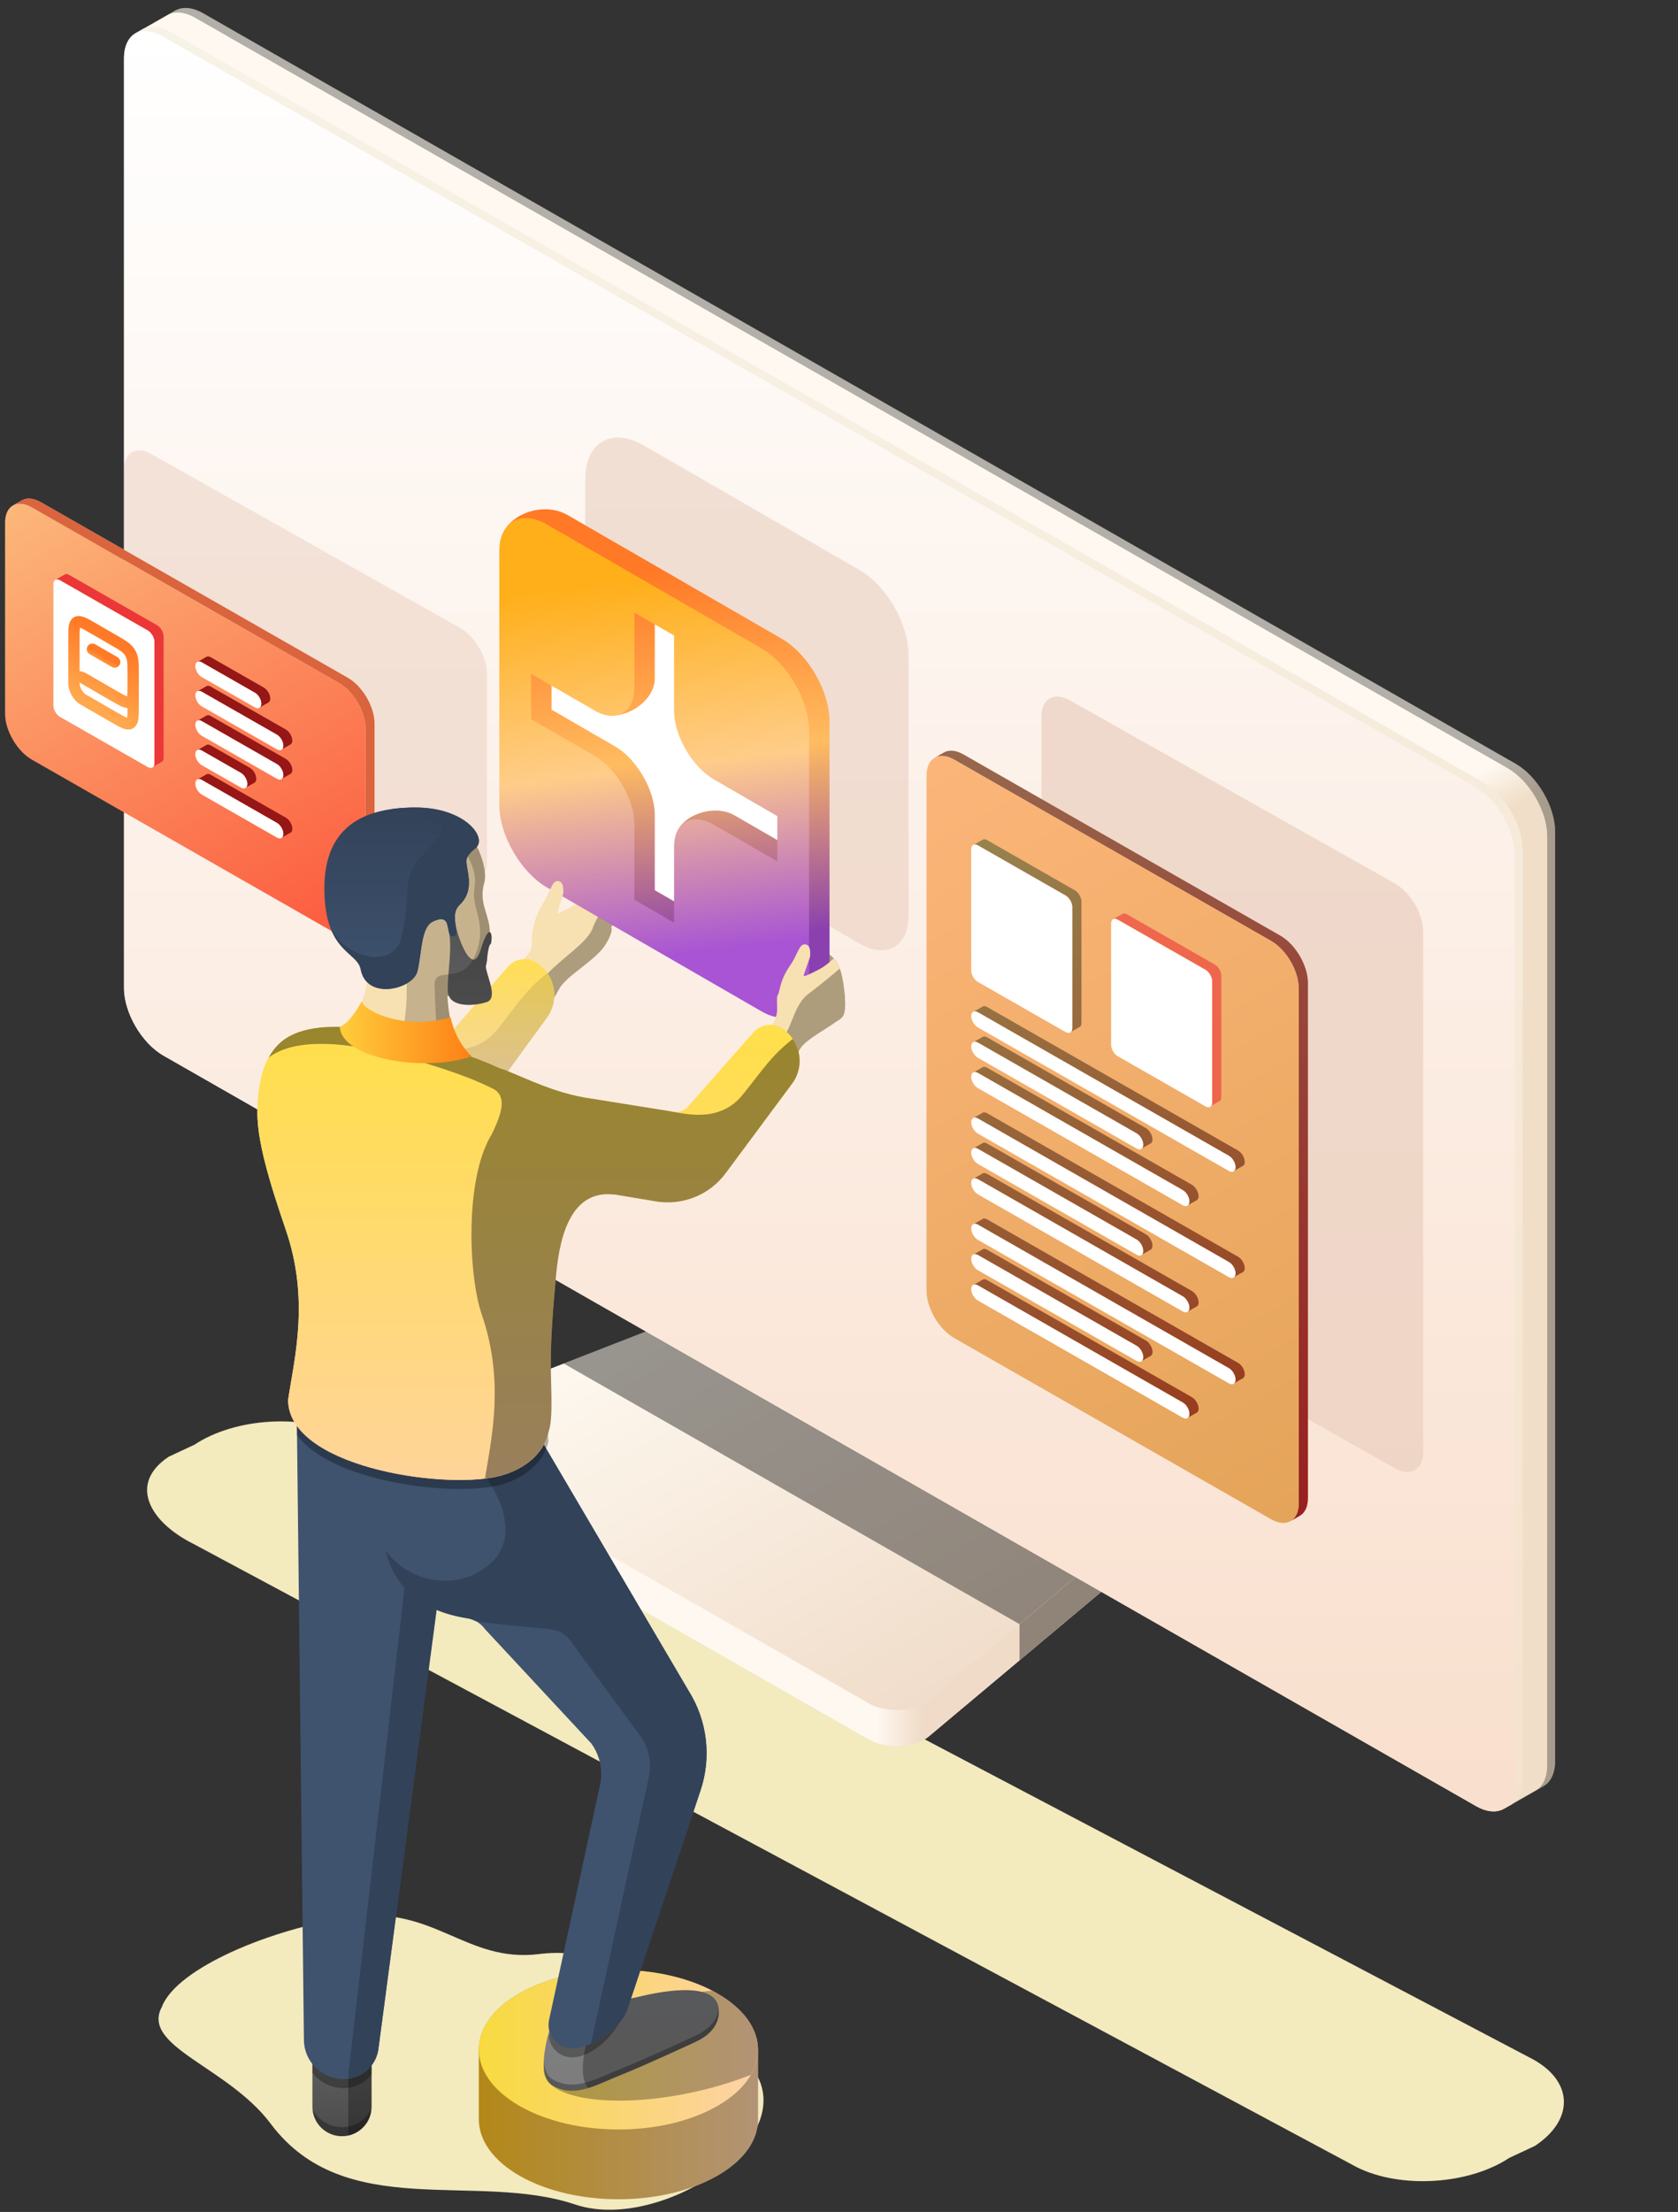 <svg width="148" height="195" viewBox="0 0 148 195" fill="none" xmlns="http://www.w3.org/2000/svg">
<rect x="0" y="0" width="148" height="195" fill="#333333" stroke="none"/>
<g clip-path="url(#clip0_1402_6541)">
<path d="M133.127 190.229C129.545 192.608 123.523 192.979 119.671 191.055L17.042 136.096C13.19 134.173 11.3 130.802 14.88 128.421L17.14 127.367C20.721 124.986 26.745 124.614 30.595 126.539L134.897 181.382C138.749 183.305 138.967 186.795 135.389 189.173L133.127 190.229Z" fill="#F3EABE"/>
<path d="M23.885 187.235C20.111 182.188 12.392 180.427 14.276 176.924C15.569 173.502 23.984 169.99 31.027 168.993C38.316 167.982 41.118 173.063 47.547 172.265C55.404 171.289 61.214 177.743 64.879 180.868C73.08 187.087 58.847 197.068 50.738 194.347C41.954 191.398 30.424 195.939 23.883 187.235H23.885Z" fill="#F3EABE"/>
<path d="M103.457 131.195L103.445 131.193C103.432 130.695 103.101 130.196 102.441 129.821L73.095 113.05C71.919 112.378 70.073 112.281 68.7 112.815L37.99 124.773C37.142 125.103 36.59 125.634 36.494 126.22C36.486 126.279 36.502 126.335 36.503 126.396L36.482 126.393V129.552H36.502C36.48 130.092 36.825 130.61 37.496 130.996L76.629 153.36C77.359 153.774 78.373 153.987 79.397 153.93C80.423 153.876 81.35 153.564 81.928 153.075L102.858 135.529C103.271 135.179 103.458 134.784 103.443 134.386H103.458V131.195H103.457Z" fill="url(#paint0_linear_1402_6541)"/>
<g style="mix-blend-mode:overlay" opacity="0.4">
<path d="M102.44 129.821L73.094 113.05C71.918 112.378 70.072 112.281 68.699 112.815L49.719 120.206L89.922 143.182L102.857 132.333C103.791 131.552 103.617 130.494 102.44 129.822V129.821Z" fill="black"/>
</g>
<path d="M103.445 131.193C103.451 131.587 103.272 131.987 102.858 132.332L81.929 149.884C81.35 150.371 80.424 150.682 79.397 150.738C78.373 150.795 77.356 150.583 76.628 150.166L37.497 127.801C36.841 127.425 36.498 126.92 36.503 126.394L36.482 126.392V129.551H36.502C36.48 130.091 36.825 130.609 37.496 130.994L76.629 153.359C77.359 153.773 78.373 153.986 79.397 153.929C80.423 153.875 81.35 153.563 81.928 153.074L102.858 135.528C103.271 135.178 103.458 134.783 103.443 134.385H103.458V131.194L103.446 131.191L103.445 131.193Z" fill="url(#paint1_linear_1402_6541)"/>
<g style="mix-blend-mode:overlay" opacity="0.4">
<path d="M103.445 131.193C103.451 131.587 103.272 131.987 102.858 132.332L89.923 143.181V146.373L102.858 135.529C103.271 135.179 103.457 134.784 103.443 134.386H103.457V131.195L103.446 131.193H103.445Z" fill="black"/>
</g>
<path d="M15.448 0.934L11.969 2.922C11.969 2.922 11.96 2.929 11.956 2.929H11.953C11.326 3.293 10.939 4.064 10.937 5.159L10.939 87.087C10.937 89.288 12.5 91.968 14.428 93.067L130.177 159.217C131.13 159.761 131.993 159.818 132.626 159.47H132.627L132.645 159.463V159.459L136.127 157.47H136.131C136.763 157.111 137.162 156.34 137.162 155.234V73.305C137.158 71.104 135.598 68.427 133.668 67.327L17.922 1.175C16.973 0.633 16.12 0.576 15.491 0.914L15.487 0.91L15.457 0.93C15.457 0.93 15.453 0.931 15.448 0.934Z" fill="url(#paint2_linear_1402_6541)"/>
<g style="mix-blend-mode:overlay" opacity="0.3">
<path d="M15.448 0.934L14.791 1.31L14.794 1.314C15.423 0.974 16.278 1.033 17.224 1.574L132.971 67.722C134.901 68.825 136.461 71.503 136.465 73.702L136.461 155.629C136.465 156.731 136.068 157.502 135.439 157.862L136.129 157.469H136.132C136.764 157.11 137.163 156.338 137.163 155.233V73.303C137.16 71.103 135.599 68.426 133.67 67.326L17.922 1.175C16.973 0.633 16.12 0.576 15.491 0.914L15.488 0.91L15.457 0.93C15.457 0.93 15.453 0.931 15.448 0.934Z" fill="black"/>
</g>
<path d="M130.804 68.964L15.056 2.812C14.107 2.272 13.255 2.214 12.624 2.554L12.621 2.547L12.59 2.568C12.59 2.568 12.588 2.571 12.582 2.573L11.987 2.913C11.969 2.923 11.951 2.933 11.934 2.944L11.925 2.948C11.315 3.318 10.936 4.081 10.936 5.16L10.938 87.088C10.936 89.289 12.499 91.969 14.427 93.068L130.176 159.218C131.114 159.753 131.963 159.815 132.589 159.489C132.582 159.494 132.578 159.5 132.571 159.505L132.63 159.472C132.641 159.466 132.651 159.459 132.661 159.453L133.259 159.111L133.261 159.109C133.893 158.75 134.293 157.977 134.293 156.873L134.295 74.944C134.289 72.744 132.73 70.067 130.801 68.967L130.804 68.964Z" fill="url(#paint3_linear_1402_6541)"/>
<path opacity="0.7" d="M123.021 77.883L94.363 61.736C92.98 60.957 91.859 61.587 91.86 63.144V109.055C91.859 110.612 92.98 112.506 94.363 113.284L123.018 129.429C124.404 130.21 125.524 129.579 125.524 128.023V82.109C125.527 80.554 124.404 78.659 123.021 77.882V77.883Z" fill="#EACFBF"/>
<path opacity="0.5" d="M40.565 55.35L13.326 40.02C12.012 39.282 10.947 39.879 10.947 41.356V58.044C10.947 59.522 12.012 61.32 13.326 62.061L40.567 77.387C41.879 78.126 42.947 77.528 42.947 76.05V59.362C42.947 57.885 41.88 56.088 40.565 55.349V55.35Z" fill="#EACFBF"/>
<path opacity="0.5" d="M12.582 2.571L11.925 2.947L11.928 2.953C12.557 2.614 13.412 2.669 14.358 3.213L130.105 69.36C132.035 70.463 133.595 73.141 133.599 75.34L133.595 157.269C133.596 158.37 133.202 159.141 132.573 159.503L133.262 159.109L133.265 159.106C133.897 158.748 134.296 157.975 134.296 156.87L134.298 74.942C134.292 72.741 132.733 70.065 130.805 68.965L15.056 2.812C14.107 2.272 13.254 2.214 12.623 2.554L12.621 2.547L12.59 2.568C12.59 2.568 12.588 2.571 12.582 2.573V2.571Z" fill="#F1E6CF"/>
<path d="M84.161 66.973L112.102 82.944C113.451 83.713 114.544 85.585 114.544 87.125V132.536C114.544 133.307 114.27 133.849 113.827 134.1L114.62 133.645V133.642C115.073 133.398 115.359 132.854 115.359 132.071V86.66C115.359 85.12 114.267 83.25 112.916 82.479L84.975 66.508C84.299 66.123 83.687 66.087 83.245 66.341L82.438 66.803C82.88 66.551 83.486 66.59 84.161 66.974V66.973Z" fill="url(#paint4_linear_1402_6541)"/>
<g style="mix-blend-mode:overlay" opacity="0.4">
<path d="M84.161 66.973L112.102 82.944C113.451 83.713 114.544 85.585 114.544 87.125V132.536C114.544 133.307 114.27 133.849 113.827 134.1L114.62 133.645V133.642C115.073 133.398 115.359 132.854 115.359 132.071V86.66C115.359 85.12 114.267 83.25 112.916 82.479L84.975 66.508C84.299 66.123 83.687 66.087 83.245 66.341L82.438 66.803C82.88 66.551 83.486 66.59 84.161 66.974V66.973Z" fill="black"/>
</g>
<path d="M114.544 132.536C114.544 134.076 113.451 134.7 112.101 133.927L84.16 117.959C82.813 117.188 81.718 115.316 81.718 113.776L81.721 68.365C81.718 66.826 82.814 66.203 84.162 66.973L112.104 82.944C113.452 83.713 114.545 85.585 114.545 87.125V132.536H114.544Z" fill="url(#paint5_linear_1402_6541)"/>
<path d="M85.891 110.585C85.924 110.56 85.957 110.539 85.996 110.528C86.025 110.499 86.058 110.482 86.097 110.469C86.128 110.442 86.16 110.424 86.2 110.41C86.229 110.383 86.261 110.366 86.301 110.353C86.33 110.325 86.366 110.307 86.402 110.296C86.435 110.267 86.468 110.25 86.506 110.237C86.536 110.21 86.569 110.191 86.609 110.179C86.716 110.082 86.875 110.069 87.064 110.175L101.067 118.179C101.39 118.362 101.653 118.811 101.653 119.181C101.653 119.395 101.556 119.526 101.421 119.566C101.39 119.595 101.356 119.614 101.318 119.628C101.286 119.652 101.255 119.672 101.215 119.684C101.185 119.711 101.153 119.729 101.115 119.742C101.084 119.77 101.05 119.789 101.012 119.8C100.982 119.827 100.949 119.846 100.91 119.859C100.881 119.884 100.847 119.903 100.809 119.915C100.778 119.942 100.745 119.962 100.708 119.973C100.783 119.903 100.835 119.798 100.838 119.644C100.838 119.275 100.573 118.827 100.254 118.644L86.25 110.637C86.114 110.56 85.996 110.552 85.894 110.584L85.891 110.585ZM105.133 123.178L87.061 112.849C86.873 112.741 86.712 112.758 86.604 112.854C86.567 112.867 86.533 112.885 86.503 112.912C86.465 112.925 86.432 112.943 86.402 112.971C86.363 112.981 86.33 113 86.299 113.03C86.262 113.041 86.227 113.059 86.198 113.087C86.159 113.099 86.126 113.117 86.097 113.144C86.056 113.155 86.025 113.176 85.995 113.202C85.955 113.214 85.924 113.234 85.892 113.261C85.992 113.229 86.111 113.235 86.246 113.314L104.319 123.643C104.641 123.826 104.903 124.275 104.903 124.646C104.903 124.801 104.85 124.904 104.774 124.973C104.812 124.963 104.844 124.945 104.875 124.916C104.914 124.904 104.945 124.884 104.975 124.858C105.013 124.847 105.046 124.827 105.078 124.802C105.116 124.789 105.15 124.771 105.179 124.743C105.219 124.731 105.252 124.711 105.282 124.683C105.321 124.672 105.352 124.651 105.383 124.625C105.422 124.615 105.455 124.596 105.488 124.57C105.622 124.526 105.717 124.397 105.717 124.18C105.717 123.812 105.455 123.364 105.131 123.179L105.133 123.178ZM101.649 100.452C101.649 100.085 101.387 99.635 101.063 99.45L87.06 91.447C86.871 91.34 86.71 91.355 86.603 91.451C86.564 91.464 86.532 91.484 86.502 91.511C86.464 91.521 86.431 91.541 86.398 91.568C86.36 91.578 86.329 91.598 86.297 91.628C86.258 91.638 86.225 91.657 86.197 91.685C86.157 91.695 86.124 91.716 86.093 91.742C86.054 91.753 86.022 91.773 85.992 91.8C85.953 91.811 85.921 91.831 85.89 91.859C85.989 91.826 86.106 91.833 86.242 91.912L100.247 99.915C100.567 100.098 100.831 100.549 100.831 100.917C100.831 101.074 100.78 101.178 100.7 101.248H100.703C100.741 101.235 100.774 101.217 100.804 101.189C100.843 101.177 100.876 101.159 100.905 101.132C100.944 101.119 100.977 101.1 101.007 101.073C101.046 101.06 101.079 101.041 101.109 101.016C101.146 101.002 101.18 100.984 101.212 100.956C101.25 100.945 101.282 100.927 101.312 100.899C101.352 100.886 101.386 100.868 101.416 100.842C101.552 100.798 101.648 100.67 101.648 100.452H101.649ZM101.649 109.816C101.649 109.446 101.386 108.997 101.063 108.812L87.06 100.81C86.87 100.701 86.709 100.718 86.602 100.815C86.562 100.827 86.531 100.844 86.501 100.871C86.463 100.885 86.43 100.902 86.4 100.93C86.36 100.942 86.328 100.962 86.296 100.99C86.257 101.001 86.224 101.02 86.193 101.046C86.156 101.058 86.123 101.077 86.092 101.104C86.055 101.117 86.021 101.137 85.991 101.164C85.951 101.176 85.92 101.195 85.888 101.221C85.988 101.19 86.107 101.198 86.242 101.276L100.247 109.277C100.568 109.463 100.828 109.913 100.83 110.283C100.83 110.436 100.779 110.541 100.7 110.611C100.737 110.599 100.771 110.58 100.801 110.554C100.841 110.541 100.873 110.524 100.904 110.497C100.943 110.484 100.974 110.466 101.004 110.437C101.044 110.427 101.077 110.406 101.107 110.38C101.143 110.368 101.18 110.35 101.209 110.323C101.247 110.31 101.28 110.292 101.31 110.262C101.349 110.25 101.383 110.232 101.413 110.205C101.55 110.163 101.645 110.032 101.645 109.818L101.649 109.816ZM86.602 107.501C86.565 107.514 86.531 107.532 86.501 107.561C86.463 107.573 86.43 107.591 86.4 107.619C86.359 107.631 86.328 107.649 86.296 107.676C86.259 107.688 86.227 107.708 86.195 107.735C86.156 107.748 86.123 107.765 86.094 107.792C86.054 107.805 86.022 107.822 85.992 107.85C85.953 107.863 85.921 107.88 85.89 107.907C85.989 107.876 86.109 107.884 86.244 107.96L108.384 120.616C108.707 120.798 108.97 121.249 108.97 121.618C108.967 121.773 108.915 121.878 108.838 121.948C108.878 121.934 108.91 121.917 108.941 121.888C108.979 121.878 109.012 121.857 109.043 121.83C109.083 121.817 109.114 121.799 109.144 121.773C109.184 121.758 109.218 121.742 109.247 121.714C109.286 121.703 109.317 121.683 109.347 121.656C109.389 121.643 109.422 121.624 109.451 121.598C109.489 121.585 109.523 121.566 109.552 121.541C109.69 121.496 109.785 121.368 109.785 121.153C109.788 120.784 109.524 120.334 109.201 120.15L87.059 107.495C86.87 107.388 86.709 107.404 86.602 107.5V107.501ZM86.245 74.527L93.986 78.949C94.306 79.133 94.57 79.584 94.57 79.952V90.652C94.57 90.806 94.517 90.913 94.44 90.982C94.478 90.969 94.509 90.948 94.54 90.923C94.579 90.91 94.612 90.891 94.642 90.866C94.681 90.853 94.713 90.835 94.743 90.806C94.785 90.793 94.815 90.777 94.846 90.748C94.885 90.735 94.918 90.717 94.948 90.691C94.986 90.678 95.019 90.66 95.051 90.633C95.089 90.62 95.123 90.602 95.153 90.576C95.29 90.53 95.386 90.402 95.385 90.188V79.486C95.385 79.118 95.124 78.669 94.8 78.485L87.06 74.06C86.871 73.953 86.71 73.969 86.605 74.067C86.565 74.079 86.532 74.097 86.502 74.125C86.464 74.136 86.431 74.156 86.398 74.182C86.362 74.196 86.329 74.213 86.297 74.24C86.258 74.253 86.225 74.271 86.197 74.298C86.156 74.311 86.124 74.33 86.093 74.357C86.056 74.37 86.022 74.388 85.992 74.414C85.953 74.427 85.921 74.445 85.89 74.472H85.887C85.988 74.441 86.109 74.446 86.244 74.525L86.245 74.527ZM105.133 104.451L87.059 94.124C86.87 94.016 86.709 94.033 86.602 94.129C86.565 94.139 86.531 94.16 86.501 94.187C86.463 94.2 86.43 94.218 86.4 94.244C86.359 94.256 86.328 94.275 86.296 94.304C86.259 94.314 86.227 94.334 86.195 94.361C86.156 94.374 86.123 94.392 86.094 94.419C86.054 94.43 86.022 94.451 85.992 94.478C85.953 94.488 85.921 94.509 85.89 94.535C85.989 94.505 86.106 94.509 86.244 94.588L104.316 104.917C104.637 105.101 104.901 105.549 104.899 105.919C104.899 106.074 104.847 106.179 104.771 106.248C104.809 106.236 104.842 106.217 104.869 106.19C104.91 106.177 104.941 106.159 104.972 106.131C105.01 106.118 105.042 106.101 105.074 106.073C105.112 106.061 105.146 106.042 105.175 106.016C105.213 106.003 105.247 105.985 105.277 105.959C105.318 105.944 105.348 105.928 105.379 105.899C105.418 105.887 105.451 105.868 105.484 105.842C105.618 105.798 105.713 105.669 105.713 105.453C105.713 105.083 105.451 104.637 105.13 104.451H105.133ZM86.604 98.141C86.564 98.154 86.531 98.172 86.501 98.198C86.463 98.211 86.43 98.232 86.4 98.255C86.36 98.268 86.328 98.287 86.296 98.314C86.257 98.327 86.224 98.348 86.195 98.374C86.156 98.385 86.123 98.406 86.092 98.432C86.055 98.444 86.021 98.464 85.991 98.489C85.951 98.503 85.92 98.523 85.888 98.547C85.988 98.516 86.107 98.524 86.242 98.602L108.382 111.257C108.707 111.441 108.97 111.889 108.97 112.258C108.97 112.413 108.916 112.518 108.839 112.587C108.877 112.574 108.911 112.555 108.94 112.528C108.978 112.517 109.011 112.498 109.042 112.471C109.079 112.458 109.113 112.44 109.143 112.413C109.182 112.4 109.215 112.382 109.247 112.354C109.283 112.343 109.319 112.323 109.345 112.297C109.387 112.283 109.42 112.266 109.448 112.238C109.486 112.226 109.52 112.208 109.551 112.181C109.688 112.136 109.784 112.008 109.781 111.794C109.781 111.424 109.519 110.977 109.197 110.79L87.055 98.136C86.866 98.028 86.705 98.045 86.6 98.14L86.604 98.141ZM105.131 113.816L87.06 103.486C86.871 103.378 86.71 103.395 86.605 103.491C86.565 103.503 86.532 103.522 86.502 103.55C86.464 103.561 86.431 103.581 86.398 103.608C86.36 103.62 86.326 103.641 86.297 103.666C86.258 103.678 86.225 103.696 86.194 103.725C86.156 103.737 86.124 103.756 86.093 103.783C86.054 103.796 86.022 103.814 85.992 103.842C85.953 103.856 85.921 103.873 85.89 103.899H85.887C85.988 103.869 86.109 103.877 86.244 103.952L104.316 114.282C104.639 114.468 104.899 114.915 104.901 115.284C104.901 115.439 104.847 115.544 104.768 115.614H104.771C104.809 115.602 104.842 115.583 104.872 115.556C104.911 115.544 104.943 115.526 104.973 115.498C105.013 115.485 105.046 115.467 105.075 115.439C105.113 115.428 105.147 115.41 105.179 115.382C105.214 115.369 105.248 115.349 105.28 115.325C105.319 115.312 105.352 115.294 105.38 115.267C105.42 115.254 105.452 115.237 105.485 115.208C105.62 115.164 105.715 115.036 105.716 114.819C105.715 114.453 105.452 114.005 105.129 113.82L105.131 113.816ZM86.604 88.779C86.565 88.792 86.531 88.81 86.501 88.837C86.463 88.849 86.43 88.868 86.4 88.894C86.359 88.909 86.328 88.927 86.299 88.954C86.261 88.966 86.228 88.984 86.197 89.011C86.157 89.023 86.124 89.042 86.096 89.069C86.055 89.082 86.023 89.099 85.993 89.128C85.954 89.139 85.923 89.158 85.891 89.185C85.991 89.154 86.11 89.162 86.244 89.238L108.387 101.893C108.709 102.077 108.973 102.527 108.973 102.897C108.97 103.05 108.919 103.155 108.84 103.225C108.881 103.215 108.912 103.194 108.941 103.167C108.982 103.154 109.015 103.137 109.045 103.11C109.081 103.098 109.115 103.079 109.146 103.053C109.185 103.041 109.218 103.02 109.247 102.993C109.286 102.981 109.317 102.962 109.347 102.933C109.389 102.923 109.42 102.904 109.451 102.878C109.489 102.865 109.523 102.844 109.553 102.817C109.69 102.775 109.784 102.647 109.784 102.43C109.787 102.062 109.523 101.613 109.199 101.429L87.058 88.772C86.869 88.665 86.708 88.681 86.603 88.778L86.604 88.779Z" fill="url(#paint6_linear_1402_6541)"/>
<g style="mix-blend-mode:overlay" opacity="0.4">
<path d="M85.891 110.585C85.924 110.56 85.957 110.539 85.996 110.528C86.025 110.499 86.058 110.482 86.097 110.469C86.128 110.442 86.16 110.424 86.2 110.41C86.229 110.383 86.261 110.366 86.301 110.353C86.33 110.325 86.366 110.307 86.402 110.296C86.435 110.267 86.468 110.25 86.506 110.237C86.536 110.21 86.569 110.191 86.609 110.179C86.716 110.082 86.875 110.069 87.064 110.175L101.067 118.179C101.39 118.362 101.653 118.811 101.653 119.181C101.653 119.395 101.556 119.526 101.421 119.566C101.39 119.595 101.356 119.614 101.318 119.628C101.286 119.652 101.255 119.672 101.215 119.684C101.185 119.711 101.153 119.729 101.115 119.742C101.084 119.77 101.05 119.789 101.012 119.8C100.982 119.827 100.949 119.846 100.91 119.859C100.881 119.884 100.847 119.903 100.809 119.915C100.778 119.942 100.745 119.962 100.708 119.973C100.783 119.903 100.835 119.798 100.838 119.644C100.838 119.275 100.573 118.827 100.254 118.644L86.25 110.637C86.114 110.56 85.996 110.552 85.894 110.584L85.891 110.585ZM105.133 123.178L87.061 112.849C86.873 112.741 86.712 112.758 86.604 112.854C86.567 112.867 86.533 112.885 86.503 112.912C86.465 112.925 86.432 112.943 86.402 112.971C86.363 112.981 86.33 113 86.299 113.03C86.262 113.041 86.227 113.059 86.198 113.087C86.159 113.099 86.126 113.117 86.097 113.144C86.056 113.155 86.025 113.176 85.995 113.202C85.955 113.215 85.924 113.234 85.892 113.261C85.992 113.229 86.111 113.235 86.246 113.314L104.319 123.643C104.641 123.826 104.903 124.275 104.903 124.646C104.903 124.801 104.85 124.904 104.774 124.973C104.812 124.963 104.844 124.945 104.875 124.916C104.914 124.904 104.945 124.884 104.975 124.858C105.013 124.847 105.046 124.827 105.078 124.802C105.116 124.789 105.15 124.771 105.179 124.744C105.219 124.731 105.252 124.711 105.282 124.683C105.321 124.672 105.352 124.651 105.383 124.625C105.422 124.615 105.455 124.596 105.488 124.57C105.622 124.526 105.717 124.397 105.717 124.18C105.717 123.812 105.455 123.364 105.131 123.179L105.133 123.178ZM101.649 100.452C101.649 100.085 101.387 99.635 101.063 99.45L87.06 91.447C86.871 91.34 86.71 91.355 86.603 91.451C86.564 91.464 86.532 91.484 86.502 91.511C86.464 91.521 86.431 91.541 86.398 91.568C86.36 91.578 86.329 91.598 86.297 91.628C86.258 91.638 86.225 91.657 86.197 91.685C86.157 91.695 86.124 91.716 86.093 91.742C86.054 91.754 86.022 91.773 85.992 91.8C85.953 91.811 85.921 91.831 85.89 91.859C85.989 91.826 86.106 91.833 86.242 91.912L100.247 99.915C100.567 100.098 100.831 100.549 100.831 100.917C100.831 101.074 100.78 101.178 100.7 101.248H100.703C100.741 101.235 100.774 101.217 100.804 101.189C100.843 101.177 100.876 101.159 100.905 101.132C100.944 101.119 100.977 101.1 101.007 101.073C101.046 101.06 101.079 101.041 101.109 101.016C101.146 101.002 101.18 100.984 101.212 100.956C101.25 100.945 101.282 100.927 101.312 100.899C101.352 100.886 101.386 100.868 101.416 100.842C101.552 100.798 101.648 100.67 101.648 100.452H101.649ZM101.649 109.816C101.649 109.446 101.386 108.997 101.063 108.812L87.06 100.81C86.87 100.701 86.709 100.718 86.602 100.815C86.562 100.827 86.531 100.844 86.501 100.871C86.463 100.885 86.43 100.902 86.4 100.93C86.36 100.942 86.328 100.962 86.296 100.99C86.257 101.001 86.224 101.02 86.193 101.046C86.156 101.058 86.123 101.077 86.092 101.104C86.055 101.117 86.021 101.137 85.991 101.164C85.951 101.176 85.92 101.195 85.888 101.221C85.988 101.19 86.107 101.198 86.242 101.276L100.247 109.277C100.568 109.463 100.828 109.913 100.83 110.283C100.83 110.436 100.779 110.541 100.7 110.611C100.737 110.599 100.771 110.58 100.801 110.554C100.841 110.541 100.873 110.524 100.904 110.497C100.943 110.484 100.974 110.466 101.004 110.437C101.044 110.427 101.077 110.406 101.107 110.38C101.143 110.368 101.18 110.35 101.209 110.323C101.247 110.31 101.28 110.292 101.31 110.262C101.349 110.25 101.383 110.232 101.413 110.205C101.55 110.163 101.645 110.032 101.645 109.818L101.649 109.816ZM86.602 107.501C86.565 107.514 86.531 107.532 86.501 107.561C86.463 107.573 86.43 107.591 86.4 107.619C86.359 107.631 86.328 107.649 86.296 107.676C86.259 107.688 86.227 107.708 86.195 107.735C86.156 107.748 86.123 107.765 86.094 107.792C86.054 107.805 86.022 107.822 85.992 107.85C85.953 107.863 85.921 107.88 85.89 107.907C85.989 107.876 86.109 107.884 86.244 107.96L108.384 120.616C108.707 120.798 108.97 121.249 108.97 121.618C108.967 121.773 108.915 121.878 108.838 121.948C108.878 121.934 108.91 121.917 108.941 121.888C108.979 121.878 109.012 121.857 109.043 121.83C109.083 121.817 109.114 121.799 109.144 121.773C109.184 121.758 109.218 121.742 109.247 121.714C109.286 121.703 109.317 121.683 109.347 121.656C109.389 121.643 109.422 121.624 109.451 121.598C109.489 121.585 109.523 121.566 109.552 121.541C109.69 121.496 109.785 121.368 109.785 121.153C109.788 120.784 109.524 120.334 109.201 120.15L87.059 107.495C86.87 107.388 86.709 107.404 86.602 107.5V107.501ZM86.245 74.527L93.986 78.949C94.306 79.133 94.57 79.584 94.57 79.952V90.652C94.57 90.806 94.517 90.913 94.44 90.982C94.478 90.969 94.509 90.948 94.54 90.923C94.579 90.91 94.612 90.891 94.642 90.866C94.681 90.853 94.713 90.835 94.743 90.806C94.785 90.793 94.815 90.777 94.846 90.748C94.885 90.735 94.918 90.717 94.948 90.691C94.986 90.678 95.019 90.66 95.051 90.633C95.089 90.62 95.123 90.602 95.153 90.576C95.29 90.53 95.386 90.402 95.385 90.188V79.486C95.385 79.118 95.124 78.669 94.8 78.485L87.06 74.06C86.871 73.953 86.71 73.969 86.605 74.067C86.565 74.079 86.532 74.097 86.502 74.125C86.464 74.136 86.431 74.156 86.398 74.182C86.362 74.196 86.329 74.213 86.297 74.24C86.258 74.253 86.225 74.271 86.197 74.298C86.156 74.311 86.124 74.33 86.093 74.357C86.056 74.37 86.022 74.388 85.992 74.414C85.953 74.427 85.921 74.445 85.89 74.472H85.887C85.988 74.441 86.109 74.446 86.244 74.525L86.245 74.527ZM105.133 104.451L87.059 94.124C86.87 94.016 86.709 94.033 86.602 94.129C86.565 94.139 86.531 94.16 86.501 94.187C86.463 94.2 86.43 94.218 86.4 94.244C86.359 94.256 86.328 94.275 86.296 94.304C86.259 94.314 86.227 94.334 86.195 94.361C86.156 94.374 86.123 94.392 86.094 94.419C86.054 94.43 86.022 94.451 85.992 94.478C85.953 94.488 85.921 94.509 85.89 94.535C85.989 94.505 86.106 94.509 86.244 94.588L104.316 104.917C104.637 105.101 104.901 105.549 104.899 105.919C104.899 106.074 104.847 106.179 104.771 106.248C104.809 106.236 104.842 106.217 104.869 106.19C104.91 106.177 104.941 106.159 104.972 106.131C105.01 106.118 105.042 106.101 105.074 106.073C105.112 106.061 105.146 106.042 105.175 106.016C105.213 106.003 105.247 105.985 105.277 105.959C105.318 105.944 105.348 105.928 105.379 105.899C105.418 105.887 105.451 105.868 105.484 105.842C105.618 105.798 105.713 105.669 105.713 105.453C105.713 105.083 105.451 104.637 105.13 104.451H105.133ZM86.604 98.141C86.564 98.154 86.531 98.172 86.501 98.198C86.463 98.211 86.43 98.232 86.4 98.255C86.36 98.268 86.328 98.287 86.296 98.314C86.257 98.327 86.224 98.348 86.195 98.374C86.156 98.385 86.123 98.406 86.092 98.432C86.055 98.444 86.021 98.464 85.991 98.489C85.951 98.503 85.92 98.523 85.888 98.547C85.988 98.516 86.107 98.524 86.242 98.602L108.382 111.257C108.707 111.441 108.97 111.889 108.97 112.258C108.97 112.413 108.916 112.518 108.839 112.587C108.877 112.574 108.911 112.555 108.94 112.528C108.978 112.517 109.011 112.498 109.042 112.471C109.079 112.458 109.113 112.44 109.143 112.413C109.182 112.4 109.215 112.382 109.247 112.354C109.283 112.343 109.319 112.323 109.345 112.297C109.387 112.283 109.42 112.266 109.448 112.238C109.486 112.226 109.52 112.208 109.551 112.181C109.688 112.136 109.784 112.008 109.781 111.794C109.781 111.424 109.519 110.977 109.197 110.79L87.055 98.136C86.866 98.028 86.705 98.045 86.6 98.14L86.604 98.141ZM105.131 113.816L87.06 103.486C86.871 103.378 86.71 103.395 86.605 103.491C86.565 103.503 86.532 103.522 86.502 103.55C86.464 103.561 86.431 103.581 86.398 103.608C86.36 103.62 86.326 103.641 86.297 103.666C86.258 103.678 86.225 103.696 86.194 103.725C86.156 103.737 86.124 103.756 86.093 103.783C86.054 103.796 86.022 103.814 85.992 103.842C85.953 103.856 85.921 103.873 85.89 103.899H85.887C85.988 103.869 86.109 103.877 86.244 103.952L104.316 114.282C104.639 114.468 104.899 114.915 104.901 115.284C104.901 115.439 104.847 115.544 104.768 115.614H104.771C104.809 115.602 104.842 115.583 104.872 115.556C104.911 115.544 104.943 115.526 104.973 115.498C105.013 115.485 105.046 115.467 105.075 115.439C105.113 115.428 105.147 115.41 105.179 115.382C105.214 115.369 105.248 115.349 105.28 115.325C105.319 115.312 105.352 115.294 105.38 115.267C105.42 115.254 105.452 115.237 105.485 115.208C105.62 115.164 105.715 115.036 105.716 114.819C105.715 114.453 105.452 114.005 105.129 113.82L105.131 113.816ZM86.604 88.779C86.565 88.792 86.531 88.81 86.501 88.837C86.463 88.849 86.43 88.868 86.4 88.894C86.359 88.909 86.328 88.927 86.299 88.954C86.261 88.966 86.228 88.984 86.197 89.011C86.157 89.023 86.124 89.042 86.096 89.069C86.055 89.082 86.023 89.099 85.993 89.128C85.954 89.139 85.923 89.158 85.891 89.185C85.991 89.154 86.11 89.162 86.244 89.238L108.387 101.893C108.709 102.077 108.973 102.527 108.973 102.897C108.97 103.05 108.919 103.155 108.84 103.225C108.881 103.215 108.912 103.194 108.941 103.167C108.982 103.154 109.015 103.137 109.045 103.11C109.081 103.098 109.115 103.079 109.146 103.053C109.185 103.041 109.218 103.02 109.247 102.993C109.286 102.981 109.317 102.962 109.347 102.933C109.389 102.923 109.42 102.904 109.451 102.878C109.489 102.865 109.523 102.844 109.553 102.817C109.69 102.775 109.784 102.647 109.784 102.43C109.787 102.062 109.523 101.613 109.199 101.429L87.058 88.772C86.869 88.665 86.708 88.681 86.603 88.778L86.604 88.779Z" fill="black"/>
</g>
<g style="mix-blend-mode:overlay" opacity="0.6">
<path d="M98.58 81.067L106.321 85.489C106.641 85.674 106.905 86.124 106.905 86.492V97.192C106.905 97.347 106.852 97.453 106.775 97.522C106.813 97.509 106.844 97.488 106.874 97.463C106.914 97.45 106.947 97.431 106.977 97.406C107.016 97.393 107.047 97.375 107.078 97.347C107.12 97.334 107.15 97.317 107.181 97.288C107.22 97.275 107.253 97.257 107.283 97.231C107.321 97.218 107.354 97.2 107.386 97.173C107.424 97.16 107.458 97.142 107.488 97.116C107.625 97.07 107.721 96.942 107.72 96.728V86.026C107.72 85.658 107.459 85.209 107.135 85.025L99.395 80.6C99.206 80.493 99.045 80.509 98.94 80.608C98.9 80.619 98.867 80.638 98.837 80.665C98.799 80.676 98.766 80.696 98.733 80.722C98.697 80.736 98.664 80.753 98.632 80.78C98.593 80.793 98.56 80.811 98.531 80.839C98.491 80.852 98.459 80.87 98.428 80.897C98.391 80.91 98.357 80.928 98.327 80.954C98.288 80.967 98.256 80.985 98.225 81.012H98.222C98.323 80.981 98.444 80.987 98.579 81.066L98.58 81.067Z" fill="#EB3737"/>
</g>
<path d="M108.975 121.621C108.975 121.989 108.712 122.141 108.39 121.956L86.249 109.302C85.925 109.114 85.663 108.666 85.662 108.296C85.662 107.927 85.925 107.776 86.249 107.962L108.39 120.617C108.712 120.8 108.975 121.25 108.975 121.62V121.621ZM104.905 124.646C104.905 125.015 104.643 125.163 104.32 124.98L86.248 114.651C85.924 114.465 85.662 114.016 85.661 113.645C85.661 113.277 85.924 113.128 86.248 113.313L104.32 123.642C104.643 123.825 104.905 124.274 104.905 124.645V124.646ZM100.836 119.644C100.836 119.275 100.571 118.827 100.251 118.644L86.248 110.637C85.924 110.454 85.661 110.603 85.661 110.97C85.661 111.341 85.924 111.791 86.248 111.976L100.251 119.977C100.571 120.163 100.836 120.014 100.836 119.643V119.644ZM108.975 102.896C108.973 103.266 108.712 103.415 108.39 103.231L86.249 90.576C85.925 90.39 85.662 89.942 85.662 89.569C85.665 89.2 85.927 89.054 86.246 89.237L108.39 101.892C108.712 102.076 108.975 102.526 108.975 102.896ZM104.904 105.919C104.904 106.29 104.643 106.439 104.32 106.253L86.248 95.924C85.924 95.739 85.661 95.291 85.661 94.919C85.661 94.55 85.924 94.401 86.248 94.587L104.32 104.916C104.641 105.1 104.905 105.548 104.904 105.917V105.919ZM100.836 100.917C100.836 100.549 100.571 100.099 100.251 99.915L86.246 91.912C85.924 91.726 85.662 91.878 85.662 92.245C85.662 92.615 85.925 93.064 86.249 93.249L100.252 101.253C100.575 101.439 100.837 101.287 100.837 100.917H100.836ZM108.975 112.258C108.975 112.629 108.712 112.777 108.39 112.593L86.249 99.935C85.925 99.752 85.662 99.301 85.662 98.933C85.665 98.564 85.925 98.415 86.249 98.6L108.388 111.256C108.713 111.44 108.977 111.887 108.977 112.257L108.975 112.258ZM104.905 115.281C104.905 115.652 104.641 115.8 104.32 115.617L86.248 105.288C85.924 105.103 85.661 104.654 85.661 104.283C85.661 103.916 85.924 103.768 86.248 103.951L104.32 114.281C104.643 114.466 104.904 114.914 104.905 115.282V115.281ZM100.836 110.281C100.834 109.912 100.573 109.461 100.252 109.276L86.248 101.274C85.924 101.089 85.661 101.238 85.661 101.606C85.663 101.977 85.924 102.426 86.248 102.61L100.251 110.616C100.573 110.8 100.836 110.651 100.836 110.28V110.281ZM93.989 78.948L86.248 74.525C85.924 74.34 85.661 74.489 85.661 74.858V85.559C85.663 85.93 85.921 86.377 86.248 86.562L93.987 90.986C94.309 91.17 94.572 91.022 94.572 90.652V79.952C94.572 79.584 94.309 79.133 93.989 78.949V78.948Z" fill="white"/>
<path d="M106.329 85.502L98.587 81.08C98.263 80.894 98 81.043 98 81.412V92.113C98.003 92.484 98.261 92.932 98.587 93.116L106.326 97.54C106.648 97.724 106.912 97.576 106.912 97.206V86.506C106.912 86.138 106.648 85.688 106.329 85.504V85.502Z" fill="white"/>
<path d="M42.236 186.84V180.695C42.236 178.898 43.433 177.093 45.837 175.716C50.639 172.976 58.435 172.976 63.245 175.729C65.649 177.101 66.852 178.898 66.852 180.695H66.861V180.702V186.849C66.861 188.654 65.66 190.449 63.254 191.82C58.452 194.567 50.656 194.567 45.845 191.82C43.448 190.448 42.237 188.648 42.237 186.849V186.841L42.236 186.84Z" fill="url(#paint7_linear_1402_6541)"/>
<g style="mix-blend-mode:overlay" opacity="0.3">
<path d="M42.236 186.84V180.695C42.236 178.898 43.433 177.093 45.837 175.716C50.639 172.976 58.435 172.976 63.245 175.729C65.649 177.101 66.852 178.898 66.852 180.695H66.861V180.702V186.849C66.861 188.654 65.66 190.449 63.254 191.82C58.452 194.567 50.656 194.567 45.845 191.82C43.448 190.448 42.237 188.648 42.237 186.849V186.841L42.236 186.84Z" fill="black"/>
</g>
<path d="M45.837 175.716C50.64 172.975 58.435 172.975 63.245 175.728C68.056 178.471 68.062 182.93 63.253 185.671C58.451 188.418 50.656 188.418 45.844 185.666C41.034 182.918 41.034 178.465 45.837 175.714V175.716Z" fill="url(#paint8_linear_1402_6541)"/>
<g style="mix-blend-mode:overlay" opacity="0.3">
<path d="M52.161 185.042C47.102 184.386 46.528 181.715 50.873 179.077C53.908 177.238 58.543 175.905 62.787 175.491C62.939 175.57 63.099 175.645 63.245 175.729C66.652 177.671 67.635 180.469 66.222 182.913C61.886 184.65 56.205 185.571 52.161 185.042Z" fill="black"/>
</g>
<path d="M30.164 188.322C31.599 188.322 32.771 187.159 32.771 185.739V177.394C32.771 175.975 31.599 174.813 30.164 174.813C28.729 174.813 27.554 175.976 27.554 177.394V185.739C27.554 187.159 28.727 188.322 30.164 188.322Z" fill="url(#paint9_linear_1402_6541)"/>
<g style="mix-blend-mode:overlay" opacity="0.3">
<path d="M32.771 177.917V185.739C32.771 186.971 31.886 188.007 30.716 188.259V180.436C30.716 179.204 31.6 178.171 32.771 177.917Z" fill="black"/>
</g>
<g style="mix-blend-mode:overlay" opacity="0.3">
<path d="M30.164 187.523C31.28 187.523 32.242 186.894 32.746 185.983C32.618 187.288 31.514 188.322 30.164 188.322C28.813 188.322 27.707 187.288 27.579 185.983C28.08 186.894 29.045 187.523 30.164 187.523Z" fill="black"/>
</g>
<g style="mix-blend-mode:overlay" opacity="0.3">
<path d="M30.164 174.812C31.598 174.812 32.771 175.975 32.771 177.393V182.883C32.214 183.606 31.34 184.071 30.366 184.084C29.221 184.1 28.206 183.563 27.555 182.732V177.392C27.555 175.973 28.728 174.811 30.165 174.811L30.164 174.812Z" fill="black"/>
</g>
<path d="M48.993 177.386C48.993 177.386 46.802 182.837 48.792 183.893C50.781 184.947 52.54 183.806 54.76 182.923C56.981 182.036 60.586 180.355 61.276 180.04C61.969 179.727 63.614 178.855 63.38 177.016C63.151 175.187 60.238 175.102 56.404 176.016C52.568 176.93 48.993 177.387 48.993 177.387V177.386Z" fill="url(#paint10_linear_1402_6541)"/>
<g style="mix-blend-mode:overlay" opacity="0.3">
<path d="M52.438 177.846C52.438 177.846 52.826 177.352 53.471 176.644C54.39 176.467 55.387 176.256 56.405 176.015C60.239 175.102 63.151 175.186 63.38 177.014C63.613 178.853 61.968 179.726 61.276 180.038C60.586 180.353 56.981 182.035 54.761 182.922C53.726 183.334 52.792 183.799 51.889 184.074C50.536 182.574 52.438 177.845 52.438 177.845V177.846Z" fill="black"/>
</g>
<g style="mix-blend-mode:overlay" opacity="0.3">
<path d="M48.792 183.346C50.782 184.401 52.54 183.261 54.761 182.376C56.981 181.491 60.586 179.807 61.276 179.492C61.88 179.219 63.204 178.52 63.382 177.129C63.529 178.885 61.954 179.73 61.276 180.037C60.586 180.352 56.981 182.034 54.761 182.921C52.54 183.804 50.782 184.946 48.792 183.891C48.103 183.525 47.921 182.63 47.971 181.619C48.01 182.396 48.231 183.048 48.792 183.345V183.346Z" fill="black"/>
</g>
<g style="mix-blend-mode:overlay" opacity="0.3">
<path d="M55.38 176.347L54.871 177.752C54.261 179.395 52.234 181.371 50.464 181.371C49.37 181.371 48.52 180.544 48.407 179.534L49.147 177.321L55.38 176.347Z" fill="black"/>
</g>
<path d="M26.174 124.51L26.806 179.848C26.824 181.771 28.419 183.315 30.365 183.287C31.919 183.265 33.211 182.102 33.382 180.575L40.455 126.939L26.174 124.51Z" fill="#3F536F"/>
<path d="M37.103 127.659L40.286 128.569L33.382 180.575C33.225 181.972 32.127 183.055 30.752 183.247C30.738 183.068 30.727 182.89 30.744 182.706L37.102 127.659H37.103Z" fill="#324259"/>
<path d="M47.525 126.606C46.855 126.538 47.071 126.082 46.372 126.082C39.166 126.082 33.724 118.441 33.724 134.204C33.724 138.162 35.538 141.769 41.247 142.667C41.865 142.764 42.411 143.12 42.777 143.622L52.143 153.688C52.918 154.748 53.201 156.083 52.922 157.362L48.424 178.091C48.156 179.37 49.141 180.572 50.462 180.572C52.232 180.572 54.697 178.863 55.305 177.219L61.787 157.835C62.771 154.895 62.383 151.676 60.728 149.046L47.523 126.605L47.525 126.606Z" fill="#3F536F"/>
<path d="M33.997 136.665C34.168 136.897 34.346 137.121 34.553 137.335C36.984 139.858 40.922 140.045 43.35 137.754C45.778 135.463 44.268 131.559 41.836 129.038C39.405 126.512 36.974 126.326 34.547 128.618C34.342 128.813 34.155 129.019 33.984 129.236C35.15 120.283 40.09 126.083 46.372 126.083C47.071 126.083 46.855 126.539 47.525 126.607L60.73 149.048C62.385 151.678 62.773 154.897 61.789 157.838L55.307 177.221C54.876 178.388 53.509 179.574 52.122 180.172H52.12L57.224 156.672C57.502 155.395 57.218 154.059 56.445 152.999L50.304 144.637C49.936 144.135 49.393 143.78 48.774 143.68C47.35 143.457 43.645 143.236 41.924 142.902C41.712 142.793 41.489 142.705 41.249 142.669C36.759 141.963 34.684 139.576 33.999 136.665H33.997Z" fill="#324259"/>
<g style="mix-blend-mode:overlay" opacity="0.3">
<path d="M34.475 126.035C36.522 121.97 41.078 126.084 46.374 126.084C47.072 126.084 47.631 126.121 48.3 126.188L48.375 127.068C47.917 129.058 46.075 130.479 43.771 130.983C39.459 131.928 29.118 130.557 26.197 126.507L26.175 124.511L34.477 126.036L34.475 126.035Z" fill="black"/>
</g>
<path d="M44.077 86.792C44.996 85.685 46.849 84.265 46.888 83.396C46.953 81.938 46.897 82.595 47.034 81.846C47.172 81.102 47.396 80.394 47.956 79.547C48.518 78.695 48.675 77.617 49.2 77.67C49.727 77.723 49.675 78.349 49.69 78.627C49.706 78.906 49.103 80.423 49.184 80.49C49.267 80.558 49.892 80.214 50.394 79.94C50.893 79.674 51.411 79.254 51.828 78.817C52.242 78.38 53.858 76.764 54.273 76.906C54.684 77.052 54.44 77.682 54.44 77.682C54.44 77.682 55.141 77.612 54.858 78.537C54.579 79.466 54.275 80.121 54.275 80.121C54.275 80.121 54.529 80.431 54.268 81.076C54.006 81.723 53.905 81.724 53.905 81.724C53.905 81.724 54.196 82.049 53.354 83.357C52.517 84.667 49.952 86.035 49.332 87.172C48.691 88.35 48.148 89.121 47.579 89.679C47.015 90.239 42.962 88.133 44.077 86.79V86.792Z" fill="#F7E0B2"/>
<g style="mix-blend-mode:overlay" opacity="0.3">
<path d="M47.578 89.67C48.148 89.111 48.69 88.338 49.332 87.16C49.948 86.026 52.515 84.658 53.354 83.346C54.195 82.038 53.902 81.713 53.902 81.713C53.902 81.713 54.005 81.713 54.267 81.067C54.528 80.42 54.274 80.11 54.274 80.11C54.274 80.11 54.578 79.457 54.856 78.529C55.141 77.603 54.439 77.672 54.439 77.672C54.439 77.672 54.458 77.618 54.478 77.542C53.903 79.054 52.605 80.857 52.294 81.77C51.843 83.081 49.673 84.359 48.195 85.93C47.432 86.739 46.496 87.793 45.249 89.122C46.104 89.668 47.273 89.969 47.578 89.671V89.67Z" fill="black"/>
</g>
<path d="M24.557 94.539C24.359 96.629 25.81 98.525 27.896 98.902L36.165 100.174C38.609 100.616 41.087 99.606 42.507 97.589L48.275 89.675C49.392 88.091 48.96 85.91 47.323 84.862C46.506 84.34 45.422 84.495 44.792 85.23L39.07 91.831C38.76 92.194 38.276 92.366 37.803 92.287L29.156 91.052C26.891 90.668 24.77 92.275 24.555 94.541L24.557 94.539Z" fill="url(#paint11_linear_1402_6541)"/>
<g style="mix-blend-mode:overlay" opacity="0.1">
<path d="M25.556 95.008C26.151 93.734 26.628 92.498 26.26 91.682C26.35 91.621 26.448 91.574 26.545 91.519C26.539 91.517 26.536 91.514 26.531 91.513C26.574 91.49 26.616 91.475 26.658 91.454C26.758 91.403 26.859 91.356 26.965 91.313C27.059 91.273 27.154 91.235 27.252 91.2C27.352 91.169 27.451 91.145 27.551 91.121C27.662 91.093 27.775 91.066 27.89 91.048C27.975 91.034 28.065 91.031 28.151 91.022C28.284 91.011 28.417 91 28.554 91.001C28.564 91.001 28.575 91 28.588 91C28.592 91.001 28.597 91.002 28.603 91.007C28.787 91.011 28.971 91.018 29.158 91.05L37.222 92.195C38.813 92.441 41.868 93.305 43.914 90.708C45.783 88.341 46.343 87.334 48.269 85.772C49.07 86.907 49.128 88.463 48.275 89.673L42.507 97.587C41.087 99.605 38.609 100.614 36.165 100.172L27.896 98.9C26.485 98.644 25.38 97.69 24.865 96.456C25.061 95.924 25.293 95.436 25.556 95.006V95.008Z" fill="black"/>
</g>
<path d="M74.284 89.664C74.682 89.248 74.57 87.609 74.261 86.066C73.955 84.525 72.719 83.111 71.389 84.522C70.056 85.931 71.444 90.118 72.481 90.016C73.517 89.914 73.64 90.34 74.283 89.664H74.284Z" fill="#F7E0B2"/>
<g style="mix-blend-mode:overlay" opacity="0.3">
<path d="M74.284 89.664C74.682 89.248 74.57 87.609 74.261 86.066C73.955 84.525 72.719 83.111 71.389 84.522C70.056 85.931 71.444 90.118 72.481 90.016C73.517 89.914 73.64 90.34 74.283 89.664H74.284Z" fill="black"/>
</g>
<path d="M0.852 44.797C1.276 44.322 1.996 44.26 2.812 44.726L29.879 60.197C31.186 60.943 32.242 62.756 32.245 64.246V81.088C32.245 81.834 31.978 82.356 31.552 82.601L32.292 82.179L32.288 82.17C32.744 81.94 33.033 81.411 33.033 80.635V63.794C33.033 62.305 31.974 60.49 30.667 59.745L3.602 44.275C2.947 43.901 2.356 43.867 1.929 44.111L1.143 44.559C1.035 44.62 0.94 44.697 0.853 44.794L0.852 44.797Z" fill="url(#paint12_linear_1402_6541)"/>
<path d="M0.852 44.797C1.276 44.322 1.996 44.26 2.812 44.726L29.879 60.197C31.186 60.943 32.242 62.756 32.245 64.246V81.088C32.245 81.834 31.978 82.356 31.552 82.601L32.292 82.179L32.288 82.17C32.744 81.94 33.033 81.411 33.033 80.635V63.794C33.033 62.305 31.974 60.49 30.667 59.745L3.602 44.275C2.947 43.901 2.356 43.867 1.929 44.111L1.143 44.559C1.035 44.62 0.94 44.697 0.853 44.794L0.852 44.797Z" fill="#DA643D"/>
<path d="M32.245 81.089C32.245 82.581 31.182 83.186 29.879 82.439L2.811 66.97C1.504 66.223 0.448 64.408 0.448 62.918L0.446 46.075C0.446 44.583 1.504 43.98 2.811 44.726L29.877 60.197C31.185 60.943 32.241 62.756 32.244 64.246V81.088L32.245 81.089Z" fill="url(#paint13_linear_1402_6541)"/>
<g style="mix-blend-mode:overlay">
<path d="M5.289 51.151L13.03 55.574C13.35 55.758 13.614 56.208 13.614 56.577V67.277C13.614 67.431 13.561 67.538 13.484 67.606C13.522 67.593 13.553 67.573 13.583 67.548C13.623 67.535 13.655 67.516 13.686 67.491C13.725 67.478 13.756 67.46 13.787 67.431C13.829 67.418 13.859 67.401 13.89 67.373C13.929 67.36 13.962 67.342 13.992 67.316C14.03 67.303 14.063 67.285 14.095 67.257C14.133 67.244 14.167 67.226 14.197 67.2C14.334 67.155 14.43 67.026 14.429 66.812V56.111C14.429 55.743 14.168 55.294 13.844 55.11L6.104 50.684C5.915 50.578 5.754 50.594 5.649 50.692C5.609 50.704 5.576 50.722 5.546 50.749C5.508 50.761 5.475 50.781 5.442 50.806C5.406 50.821 5.373 50.838 5.341 50.865C5.302 50.878 5.269 50.896 5.24 50.923C5.2 50.936 5.168 50.954 5.137 50.982C5.1 50.995 5.066 51.013 5.036 51.039C4.997 51.052 4.965 51.07 4.934 51.097H4.931C5.032 51.066 5.153 51.071 5.288 51.15L5.289 51.151Z" fill="#EB3737"/>
</g>
<path d="M13.038 55.587L5.296 51.164C4.972 50.979 4.709 51.128 4.709 51.496V62.198C4.712 62.569 4.97 63.017 5.296 63.201L13.035 67.624C13.357 67.809 13.621 67.661 13.621 67.291V56.591C13.621 56.223 13.357 55.772 13.038 55.588V55.587Z" fill="white"/>
<path d="M11.744 60.818V62.211C11.744 63.154 11.744 63.625 11.49 63.772C11.237 63.918 10.828 63.682 10.012 63.211L7.336 61.666C6.885 61.406 6.52 60.773 6.52 60.252V60.252C6.52 59.731 6.885 59.52 7.336 59.781L10.012 61.326C10.828 61.797 11.237 62.033 11.49 61.886C11.744 61.74 11.744 61.269 11.744 60.326V59.424C11.744 58.481 11.744 58.01 11.49 57.571C11.237 57.131 10.828 56.895 10.012 56.424L8.252 55.408C7.435 54.936 7.027 54.701 6.773 54.847C6.52 54.994 6.52 55.465 6.52 56.408V60.252" stroke="url(#paint14_linear_1402_6541)"/>
<path d="M8.152 57.236L10.111 58.367" stroke="url(#paint15_linear_1402_6541)" stroke-linecap="round"/>
<path d="M22.38 69.031C22.352 69.059 22.319 69.076 22.281 69.089C22.252 69.114 22.219 69.132 22.182 69.144C22.154 69.171 22.121 69.19 22.084 69.201C22.056 69.229 22.023 69.245 21.985 69.257C21.956 69.284 21.924 69.301 21.886 69.313C21.858 69.339 21.827 69.357 21.788 69.369C21.759 69.397 21.728 69.413 21.689 69.426C21.764 69.359 21.815 69.257 21.815 69.108C21.815 68.751 21.562 68.316 21.248 68.137L17.796 66.165C17.665 66.088 17.549 66.082 17.452 66.111C17.483 66.086 17.513 66.068 17.55 66.056C17.58 66.028 17.612 66.012 17.65 66.002C17.679 65.975 17.711 65.955 17.749 65.943C17.777 65.916 17.81 65.899 17.847 65.887C17.875 65.861 17.908 65.842 17.945 65.831C17.974 65.806 18.006 65.787 18.044 65.774C18.072 65.749 18.106 65.729 18.141 65.716C18.245 65.624 18.4 65.608 18.583 65.714L22.035 67.687C22.35 67.866 22.604 68.301 22.602 68.658C22.602 68.865 22.512 68.992 22.378 69.032L22.38 69.031ZM18.143 60.536C18.106 60.547 18.073 60.566 18.042 60.591C18.007 60.603 17.975 60.621 17.945 60.647C17.908 60.66 17.876 60.678 17.847 60.703C17.81 60.715 17.776 60.733 17.748 60.759C17.711 60.772 17.679 60.789 17.65 60.816C17.612 60.828 17.58 60.846 17.55 60.871C17.513 60.884 17.48 60.903 17.452 60.928C17.549 60.898 17.664 60.903 17.796 60.979L24.424 64.765C24.736 64.945 24.991 65.381 24.991 65.737C24.991 65.886 24.938 65.989 24.864 66.055C24.902 66.044 24.933 66.024 24.962 66C25 65.989 25.032 65.972 25.061 65.944C25.099 65.933 25.131 65.912 25.16 65.887C25.198 65.876 25.23 65.857 25.259 65.831C25.296 65.82 25.328 65.801 25.357 65.775C25.395 65.763 25.427 65.743 25.455 65.719C25.491 65.706 25.527 65.688 25.555 65.662C25.687 65.62 25.78 65.496 25.778 65.285C25.778 64.93 25.524 64.493 25.211 64.314L18.584 60.527C18.4 60.422 18.247 60.439 18.143 60.533V60.536ZM18.143 68.309C18.106 68.32 18.073 68.339 18.045 68.364C18.007 68.378 17.975 68.394 17.946 68.422C17.909 68.433 17.877 68.451 17.848 68.477C17.81 68.49 17.777 68.507 17.749 68.534C17.712 68.545 17.681 68.564 17.651 68.589C17.613 68.602 17.582 68.619 17.551 68.645C17.514 68.658 17.481 68.676 17.453 68.703C17.551 68.671 17.665 68.678 17.797 68.754L24.425 72.542C24.737 72.721 24.992 73.157 24.992 73.512C24.992 73.662 24.939 73.765 24.864 73.833H24.867C24.905 73.819 24.935 73.802 24.965 73.775C25.003 73.763 25.033 73.745 25.064 73.72C25.1 73.707 25.133 73.689 25.163 73.663C25.201 73.65 25.231 73.633 25.262 73.606C25.299 73.594 25.33 73.578 25.359 73.547C25.398 73.537 25.429 73.52 25.457 73.493C25.494 73.481 25.527 73.463 25.557 73.438C25.689 73.395 25.781 73.268 25.782 73.061C25.782 72.704 25.527 72.269 25.215 72.09L18.588 68.304C18.403 68.199 18.248 68.216 18.145 68.309H18.143ZM17.796 58.389L22.482 61.067C22.795 61.247 23.049 61.679 23.049 62.037C23.049 62.187 22.997 62.288 22.923 62.358C22.96 62.345 22.992 62.328 23.021 62.3C23.059 62.288 23.091 62.27 23.121 62.243C23.158 62.233 23.19 62.213 23.218 62.189C23.256 62.178 23.288 62.159 23.317 62.133C23.355 62.12 23.387 62.101 23.416 62.075C23.454 62.065 23.485 62.045 23.514 62.018C23.552 62.008 23.584 61.991 23.613 61.964C23.746 61.92 23.839 61.795 23.839 61.587C23.837 61.229 23.584 60.796 23.271 60.616L18.586 57.94C18.402 57.837 18.248 57.852 18.145 57.944C18.108 57.957 18.075 57.975 18.046 58.001C18.008 58.014 17.978 58.031 17.947 58.059C17.91 58.07 17.879 58.088 17.848 58.114C17.811 58.127 17.778 58.143 17.75 58.171C17.714 58.183 17.682 58.201 17.653 58.227C17.615 58.24 17.583 58.257 17.552 58.284C17.516 58.295 17.483 58.314 17.455 58.339C17.551 58.309 17.667 58.316 17.799 58.391L17.796 58.389ZM18.143 63.125C18.106 63.138 18.073 63.156 18.045 63.182C18.007 63.196 17.976 63.212 17.946 63.24C17.909 63.251 17.877 63.269 17.848 63.295C17.81 63.306 17.778 63.325 17.749 63.35C17.712 63.363 17.681 63.38 17.651 63.408C17.613 63.421 17.582 63.437 17.551 63.463C17.514 63.476 17.481 63.494 17.453 63.52C17.551 63.49 17.665 63.496 17.797 63.573L24.425 67.359C24.74 67.538 24.992 67.975 24.992 68.331C24.992 68.481 24.939 68.584 24.866 68.649C24.904 68.637 24.934 68.619 24.963 68.594C25.001 68.581 25.032 68.564 25.062 68.539C25.099 68.526 25.132 68.508 25.161 68.482C25.199 68.47 25.231 68.452 25.259 68.426C25.297 68.413 25.329 68.395 25.358 68.368C25.396 68.358 25.428 68.339 25.456 68.311C25.493 68.3 25.528 68.281 25.556 68.256C25.688 68.213 25.781 68.088 25.781 67.879C25.781 67.522 25.526 67.089 25.213 66.906L18.587 63.122C18.403 63.017 18.249 63.032 18.145 63.125H18.143Z" fill="url(#paint16_linear_1402_6541)"/>
<g style="mix-blend-mode:overlay">
<path d="M22.38 69.031C22.352 69.059 22.319 69.076 22.281 69.089C22.252 69.114 22.219 69.132 22.182 69.144C22.154 69.171 22.121 69.19 22.084 69.201C22.056 69.229 22.023 69.245 21.985 69.257C21.956 69.284 21.924 69.301 21.886 69.313C21.858 69.339 21.827 69.357 21.788 69.369C21.759 69.397 21.728 69.413 21.689 69.426C21.764 69.359 21.815 69.257 21.815 69.108C21.815 68.751 21.562 68.316 21.248 68.137L17.796 66.165C17.665 66.088 17.549 66.082 17.452 66.111C17.483 66.086 17.513 66.068 17.55 66.056C17.58 66.028 17.612 66.012 17.65 66.002C17.679 65.975 17.711 65.955 17.749 65.943C17.777 65.916 17.81 65.899 17.847 65.887C17.875 65.861 17.908 65.842 17.945 65.831C17.974 65.806 18.006 65.787 18.044 65.774C18.072 65.749 18.106 65.729 18.141 65.716C18.245 65.624 18.4 65.608 18.583 65.714L22.035 67.687C22.35 67.866 22.604 68.301 22.602 68.658C22.602 68.865 22.512 68.992 22.378 69.032L22.38 69.031ZM18.143 60.536C18.106 60.547 18.073 60.566 18.042 60.591C18.007 60.603 17.975 60.621 17.945 60.647C17.908 60.66 17.876 60.678 17.847 60.703C17.81 60.715 17.776 60.733 17.748 60.759C17.711 60.772 17.679 60.789 17.65 60.816C17.612 60.828 17.58 60.846 17.55 60.871C17.513 60.884 17.48 60.903 17.452 60.928C17.549 60.898 17.664 60.903 17.796 60.979L24.424 64.765C24.736 64.945 24.991 65.381 24.991 65.737C24.991 65.886 24.938 65.989 24.864 66.055C24.902 66.044 24.933 66.024 24.962 66C25 65.989 25.032 65.972 25.061 65.944C25.099 65.933 25.131 65.912 25.16 65.887C25.198 65.876 25.23 65.857 25.259 65.831C25.296 65.82 25.328 65.801 25.357 65.775C25.395 65.763 25.427 65.743 25.455 65.719C25.491 65.706 25.527 65.688 25.555 65.662C25.687 65.62 25.78 65.496 25.778 65.285C25.778 64.93 25.524 64.493 25.211 64.314L18.584 60.527C18.4 60.422 18.247 60.439 18.143 60.533V60.536ZM18.143 68.309C18.106 68.32 18.073 68.339 18.045 68.364C18.007 68.378 17.975 68.394 17.946 68.422C17.909 68.433 17.877 68.451 17.848 68.477C17.81 68.49 17.777 68.507 17.749 68.534C17.712 68.545 17.681 68.564 17.651 68.589C17.613 68.602 17.582 68.619 17.551 68.645C17.514 68.658 17.481 68.676 17.453 68.703C17.551 68.671 17.665 68.678 17.797 68.754L24.425 72.542C24.737 72.721 24.992 73.157 24.992 73.512C24.992 73.662 24.939 73.765 24.864 73.833H24.867C24.905 73.819 24.935 73.802 24.965 73.775C25.003 73.763 25.033 73.745 25.064 73.72C25.1 73.707 25.133 73.689 25.163 73.663C25.201 73.65 25.231 73.633 25.262 73.606C25.299 73.594 25.33 73.578 25.359 73.547C25.398 73.537 25.429 73.52 25.457 73.493C25.494 73.481 25.527 73.463 25.557 73.438C25.689 73.395 25.781 73.268 25.782 73.061C25.782 72.704 25.527 72.269 25.215 72.09L18.588 68.304C18.403 68.199 18.248 68.216 18.145 68.309H18.143ZM17.796 58.389L22.482 61.067C22.795 61.247 23.049 61.679 23.049 62.037C23.049 62.187 22.997 62.288 22.923 62.358C22.96 62.345 22.992 62.328 23.021 62.3C23.059 62.288 23.091 62.27 23.121 62.243C23.158 62.233 23.19 62.213 23.218 62.189C23.256 62.178 23.288 62.159 23.317 62.133C23.355 62.12 23.387 62.101 23.416 62.075C23.454 62.065 23.485 62.045 23.514 62.018C23.552 62.008 23.584 61.991 23.613 61.964C23.746 61.92 23.839 61.795 23.839 61.587C23.837 61.229 23.584 60.796 23.271 60.616L18.586 57.94C18.402 57.837 18.248 57.852 18.145 57.944C18.108 57.957 18.075 57.975 18.046 58.001C18.008 58.014 17.978 58.031 17.947 58.059C17.91 58.07 17.879 58.088 17.848 58.114C17.811 58.127 17.778 58.143 17.75 58.171C17.714 58.183 17.682 58.201 17.653 58.227C17.615 58.24 17.583 58.257 17.552 58.284C17.516 58.295 17.483 58.314 17.455 58.339C17.551 58.309 17.667 58.316 17.799 58.391L17.796 58.389ZM18.143 63.125C18.106 63.138 18.073 63.156 18.045 63.182C18.007 63.196 17.976 63.212 17.946 63.24C17.909 63.251 17.877 63.269 17.848 63.295C17.81 63.306 17.778 63.325 17.749 63.35C17.712 63.363 17.681 63.38 17.651 63.408C17.613 63.421 17.582 63.437 17.551 63.463C17.514 63.476 17.481 63.494 17.453 63.52C17.551 63.49 17.665 63.496 17.797 63.573L24.425 67.359C24.74 67.538 24.992 67.975 24.992 68.331C24.992 68.481 24.939 68.584 24.866 68.649C24.904 68.637 24.934 68.619 24.963 68.594C25.001 68.581 25.032 68.564 25.062 68.539C25.099 68.526 25.132 68.508 25.161 68.482C25.199 68.47 25.231 68.452 25.259 68.426C25.297 68.413 25.329 68.395 25.358 68.368C25.396 68.358 25.428 68.339 25.456 68.311C25.493 68.3 25.528 68.281 25.556 68.256C25.688 68.213 25.781 68.088 25.781 67.879C25.781 67.522 25.526 67.089 25.213 66.906L18.587 63.122C18.403 63.017 18.249 63.032 18.145 63.125H18.143Z" fill="#971616"/>
</g>
<path d="M24.992 65.739C24.992 66.098 24.737 66.243 24.425 66.062L17.797 62.276C17.482 62.096 17.228 61.661 17.227 61.303C17.228 60.948 17.481 60.801 17.797 60.982L24.425 64.768C24.737 64.947 24.992 65.383 24.992 65.739ZM23.049 62.038C23.049 61.68 22.795 61.248 22.481 61.068L17.796 58.391C17.481 58.211 17.226 58.358 17.227 58.714C17.226 59.073 17.48 59.508 17.796 59.689L22.48 62.364C22.795 62.545 23.047 62.399 23.047 62.04L23.049 62.038ZM24.992 68.331C24.992 68.689 24.738 68.835 24.425 68.656L17.797 64.867C17.485 64.689 17.227 64.252 17.228 63.894C17.228 63.539 17.483 63.392 17.797 63.573L24.425 67.359C24.739 67.538 24.992 67.975 24.992 68.331ZM24.992 73.513C24.992 73.872 24.738 74.017 24.422 73.839L17.798 70.049C17.483 69.869 17.227 69.436 17.228 69.076C17.227 68.721 17.481 68.575 17.797 68.754L24.425 72.542C24.737 72.721 24.992 73.157 24.992 73.512V73.513ZM21.816 69.108C21.816 68.751 21.563 68.316 21.249 68.137L17.797 66.165C17.483 65.983 17.228 66.13 17.227 66.487C17.228 66.846 17.483 67.281 17.797 67.461L21.25 69.432C21.565 69.611 21.819 69.469 21.817 69.109L21.816 69.108Z" fill="white"/>
<path d="M39.556 85.528C39.192 87.741 39.621 92.402 41.816 93.302C44.007 94.199 39.239 95.491 37.267 95.344C35.294 95.198 28.289 93.781 29.276 92.365C30.261 90.949 29.283 90.492 30.114 90.557C30.947 90.624 32.63 88.753 32.728 82.648C32.827 76.546 39.947 83.141 39.556 85.527V85.528Z" fill="#F7E0B2"/>
<path d="M38.182 72.888C40.501 72.888 40.632 72.582 41.946 74.476C42.419 75.16 42.988 76.914 42.706 77.844C42.144 79.7 43.313 80.722 43.205 82.412C43.057 84.751 42.379 90.62 34.747 86.219C30.982 84.048 36.424 82.925 37.879 80.128C39.283 77.433 36.692 72.888 38.183 72.888H38.182Z" fill="#F7E0B2"/>
<path d="M40.197 81.644C40.43 82.727 41.637 86.15 42.379 83.771C43.122 81.391 43.402 82.192 43.351 82.84C43.302 83.488 43.214 82.983 43.067 83.744C42.92 84.502 43.016 84.536 42.866 85.101C42.714 85.665 44.06 87.977 42.916 88.343C41.774 88.708 39.565 88.85 39.497 87.378C39.432 85.908 39.952 83.492 39.561 81.994C39.17 80.496 39.157 79.822 39.491 79.822C39.825 79.822 40.087 81.141 40.197 81.644Z" fill="url(#paint17_linear_1402_6541)"/>
<g style="mix-blend-mode:overlay" opacity="0.2">
<path d="M36.588 95.269C36.57 95.269 36.55 95.265 36.532 95.262C36.431 95.247 36.322 95.233 36.209 95.215C36.173 95.21 36.138 95.206 36.1 95.199C35.969 95.178 35.832 95.157 35.69 95.131C35.678 95.13 35.665 95.127 35.653 95.126C35.515 95.102 35.372 95.076 35.228 95.05C35.199 95.043 35.17 95.039 35.141 95.035C34.979 95.002 34.815 94.972 34.649 94.938C34.645 94.937 34.643 94.937 34.64 94.937C34.466 94.9 34.291 94.863 34.115 94.824C34.106 94.821 34.097 94.82 34.088 94.817C33.907 94.777 33.724 94.736 33.539 94.693C36.34 91.638 35.89 87.313 35.78 84.048C35.745 83.028 35.643 81.809 35.505 80.434C35.738 80.543 35.976 80.678 36.214 80.833C36.216 80.834 36.218 80.836 36.221 80.837C36.452 80.987 36.682 81.158 36.909 81.344C36.913 81.348 36.918 81.351 36.926 81.356V81.354C37.078 81.206 37.216 81.047 37.352 80.886C37.553 80.646 37.739 80.398 37.878 80.127C39.282 77.431 36.691 72.887 38.182 72.887C40.501 72.887 40.632 72.581 41.946 74.475C42.419 75.159 42.988 76.913 42.706 77.843C42.173 79.61 43.191 80.627 43.2 82.177C43.329 82.217 43.376 82.544 43.352 82.84C43.302 83.486 43.214 82.986 43.069 83.741C43.052 83.844 43.034 83.951 43.014 84.059C42.947 84.523 42.992 84.629 42.866 85.102C42.714 85.666 44.06 87.978 42.916 88.344C41.899 88.67 40.039 88.814 39.597 87.803C39.552 87.806 39.506 87.802 39.462 87.802V87.807C39.535 89.334 39.868 91.037 40.577 92.168C40.581 92.176 40.584 92.182 40.589 92.189C40.618 92.237 40.654 92.28 40.684 92.328C40.994 92.773 41.367 93.117 41.817 93.302C44.008 94.199 39.241 95.491 37.269 95.344C37.187 95.338 37.092 95.329 36.992 95.318C36.965 95.316 36.939 95.314 36.91 95.311C36.809 95.298 36.704 95.286 36.59 95.269H36.588Z" fill="black"/>
</g>
<g style="mix-blend-mode:overlay" opacity="0.2">
<path d="M38.327 86.929C38.234 85.009 40.724 86.962 41.897 84.227C43.069 81.494 41.545 80.127 41.84 78.369C42.136 76.611 41.259 75.559 40.328 73.876C40.167 73.585 39.868 73.239 39.466 72.871C39.607 72.871 39.734 72.874 39.854 72.878C39.86 72.879 39.865 72.879 39.872 72.879C39.98 72.886 40.081 72.896 40.175 72.913C40.184 72.914 40.197 72.914 40.204 72.916C40.301 72.933 40.392 72.958 40.481 72.99C40.489 72.993 40.495 72.996 40.502 72.998C40.588 73.029 40.669 73.071 40.75 73.12C40.754 73.121 40.758 73.123 40.762 73.125C40.844 73.178 40.925 73.241 41.007 73.314C41.02 73.323 41.028 73.335 41.039 73.344C41.121 73.421 41.204 73.505 41.291 73.605C41.291 73.605 41.292 73.606 41.295 73.608C41.382 73.71 41.474 73.826 41.574 73.958C41.593 73.983 41.613 74.011 41.633 74.039C41.732 74.171 41.834 74.313 41.947 74.476C42.421 75.16 42.989 76.914 42.707 77.844C42.667 77.984 42.641 78.116 42.625 78.247C42.344 79.77 43.194 80.753 43.201 82.178C43.33 82.218 43.377 82.546 43.353 82.841C43.303 83.487 43.215 82.987 43.071 83.742C43.054 83.846 43.036 83.953 43.015 84.06C42.948 84.525 42.993 84.63 42.867 85.103C42.715 85.668 44.061 87.979 42.917 88.346C41.9 88.672 40.04 88.815 39.598 87.805C39.553 87.807 39.507 87.803 39.464 87.803V87.808C39.536 89.335 39.869 91.038 40.578 92.169C40.582 92.177 40.586 92.183 40.59 92.19C40.619 92.238 40.655 92.281 40.686 92.329C40.995 92.774 41.368 93.118 41.818 93.303C41.941 93.355 42.036 93.405 42.117 93.459C42.142 93.473 42.16 93.491 42.181 93.506C42.231 93.545 42.273 93.584 42.304 93.624C42.314 93.641 42.33 93.658 42.337 93.673C42.364 93.723 42.38 93.772 42.378 93.821C42.378 93.829 42.379 93.832 42.379 93.832C42.374 93.894 42.35 93.951 42.314 94.006C42.304 94.022 42.289 94.037 42.277 94.053C42.245 94.093 42.205 94.132 42.159 94.174C42.138 94.192 42.118 94.209 42.094 94.227C42.038 94.269 41.976 94.309 41.909 94.35C41.888 94.362 41.87 94.374 41.845 94.389C41.755 94.439 41.655 94.487 41.547 94.536C41.504 94.556 41.456 94.575 41.409 94.595C41.338 94.624 41.268 94.652 41.192 94.681C41.132 94.704 41.07 94.725 41.007 94.747C40.939 94.77 40.869 94.793 40.799 94.814C40.73 94.836 40.663 94.86 40.589 94.882C40.532 94.9 40.472 94.913 40.412 94.931C40.254 94.972 40.094 95.016 39.93 95.052C39.878 95.062 39.827 95.075 39.775 95.088C39.678 95.108 39.581 95.129 39.484 95.147C39.435 95.157 39.388 95.167 39.339 95.176C39.237 95.194 39.135 95.212 39.035 95.229C38.438 92.023 38.383 88.034 38.328 86.932L38.327 86.929Z" fill="black"/>
</g>
<path d="M36.653 71.188C32.356 71.188 28.61 72.653 28.61 78.316C28.61 83.979 31.516 83.869 31.814 85.454C32.339 88.236 36.419 87.201 36.813 85.638C37.207 84.075 37.107 81.753 38.177 81.245C40.063 80.35 39.177 82.632 39.966 82.534C40.755 82.437 39.534 80.725 40.542 79.768C42.019 78.365 41.02 76.532 41.151 75.765C41.204 75.457 41.545 75.082 41.913 74.801C43.083 73.903 41.045 71.189 36.654 71.189L36.653 71.188Z" fill="url(#paint18_linear_1402_6541)"/>
<g style="mix-blend-mode:overlay">
<path d="M41.912 74.801C41.544 75.082 41.203 75.457 41.15 75.765C41.018 76.531 42.019 78.365 40.541 79.768C39.533 80.725 40.754 82.437 39.965 82.534C39.176 82.634 40.06 80.35 38.176 81.245C37.107 81.753 37.207 84.075 36.812 85.638C36.417 87.201 32.338 88.236 31.813 85.454C31.596 84.305 30.012 84.037 29.156 81.823C30.617 84.629 34.815 85.421 35.422 82.586C36.56 77.279 34.757 77.732 38.766 73.763C39.903 72.638 37.056 71.563 34.495 71.335C35.188 71.235 35.91 71.188 36.653 71.188C41.043 71.188 43.082 73.902 41.912 74.8V74.801Z" fill="#324259"/>
</g>
<path d="M22.702 98.113C22.702 94.995 23.459 92.973 24.802 91.846C28.245 88.96 36.628 91.499 40.535 92.79C43.947 93.915 47.215 95.441 48.449 97.298L48.469 115.503L48.487 125.288C48.493 127.792 46.439 129.603 43.772 130.186C38.724 131.291 25.412 129.228 25.412 123.405C25.957 119.759 27.334 114.598 25.203 108.399C23.658 103.905 22.703 100.542 22.703 98.114L22.702 98.113Z" fill="url(#paint19_linear_1402_6541)"/>
<path opacity="0.6" d="M51.617 42.284C51.617 38.971 53.944 37.627 56.813 39.284L75.805 50.249C78.196 51.63 80.135 54.988 80.135 57.749V80.679C80.135 83.44 78.196 84.559 75.805 83.179L55.947 71.714C53.556 70.333 51.617 66.975 51.617 64.214V42.284Z" fill="#EACFBF"/>
<path d="M44.031 50.227C44.031 45.809 47.133 44.018 50.959 46.227L68.465 56.334C70.856 57.714 72.795 61.072 72.795 63.834V87.195C72.795 89.957 70.856 91.076 68.465 89.695L48.361 78.089C45.97 76.708 44.031 73.35 44.031 70.589V50.227Z" fill="white"/>
<path d="M68.944 56.307L50.059 45.404C47.729 44.059 44.086 45.533 44.086 48.222L45.84 70.098C45.84 72.787 47.729 76.059 50.059 77.404L67.395 89.23C69.724 90.575 73.163 88.562 73.163 85.873V63.614C73.163 60.924 71.274 57.652 68.944 56.307ZM70.361 75.098L64.757 71.863C62.868 70.772 59.545 71.985 59.543 74.165L61.255 80.5L57.752 78.478V71.816C57.752 69.635 56.139 66.896 54.25 65.803L48.646 62.561V58.566L52.741 62.751C54.63 63.842 57.75 62.003 57.752 59.823L57.758 53.167L61.255 55.185V61.845C61.255 64.026 62.868 66.774 64.757 67.865L70.361 71.107V75.098Z" fill="url(#paint20_linear_1402_6541)"/>
<path d="M67.141 57.147L48.256 46.243C45.926 44.898 44.037 45.989 44.037 48.678V70.937C44.037 73.627 45.926 76.898 48.256 78.243L67.141 89.147C69.471 90.492 71.36 89.401 71.36 86.712V64.453C71.36 61.763 69.471 58.492 67.141 57.147ZM68.558 75.937L62.954 72.702C61.065 71.611 59.453 72.498 59.452 74.677V81.34L55.949 79.317V72.655C55.949 70.474 54.336 67.735 52.447 66.642L46.843 63.4V59.405L52.447 62.64C54.336 63.731 55.947 62.842 55.949 60.662L55.955 54.006L59.452 56.025V62.684C59.452 64.865 61.065 67.614 62.954 68.704L68.558 71.946V75.937Z" fill="url(#paint21_linear_1402_6541)"/>
<path d="M66.085 92.625C67.599 90.855 68.595 90.266 68.544 88.825C68.491 87.389 68.58 88.036 68.741 87.303C68.898 86.574 69.144 85.88 69.72 85.063C70.303 84.24 70.494 83.183 71.008 83.252C71.525 83.32 71.454 83.935 71.459 84.213C71.466 84.488 70.824 85.963 70.901 86.034C70.983 86.102 71.61 85.782 72.113 85.528C72.602 85.287 73.109 84.904 73.524 84.497C73.877 84.9 74.142 85.467 74.262 86.067C74.567 87.606 74.681 89.246 74.284 89.664C73.099 90.66 71.093 91.57 70.562 92.474C69.893 93.614 70.064 93.505 68.707 95.224C68.192 95.876 64.964 93.937 66.084 92.625H66.085Z" fill="#F7E0B2"/>
<g style="mix-blend-mode:overlay" opacity="0.3">
<path d="M66.446 94.36C66.438 94.351 66.432 94.346 66.424 94.34C66.424 94.339 66.423 94.338 66.42 94.337C66.579 94.168 66.741 93.993 66.896 93.823C68.349 92.032 69.182 91.299 69.358 91.018C69.941 90.073 70.167 88.427 71.379 87.556C71.712 87.317 72.87 86.408 74.054 85.396C74.063 85.421 74.075 85.444 74.083 85.466C74.156 85.662 74.221 85.861 74.262 86.068C74.568 87.608 74.681 89.247 74.284 89.665C73.099 90.662 71.093 91.571 70.563 92.475C69.909 93.589 70.048 93.523 68.793 95.116C68.761 95.155 68.741 95.183 68.707 95.225C68.406 95.606 67.192 95.104 66.445 94.361L66.446 94.36Z" fill="black"/>
</g>
<path d="M22.702 98.113C22.702 94.995 23.459 92.973 24.803 91.846C28.245 88.96 36.628 91.499 40.535 92.79C41.797 93.206 43.029 93.679 44.154 94.201C44.305 94.242 44.462 94.291 44.634 94.362C46.644 95.184 48.872 96.281 51.555 96.755L59.402 98.011C59.876 98.094 60.358 97.926 60.672 97.567L66.45 91.016C67.088 90.287 68.173 90.14 68.985 90.669C70.61 91.733 71.025 93.917 69.895 95.491L64.057 103.354C62.619 105.36 60.131 106.35 57.693 105.886L54.315 105.319C54.267 105.314 54.219 105.316 54.167 105.311C50.54 104.88 49.395 108.592 49.05 112.383C48.805 115.056 48.579 117.746 48.579 120.186C48.579 122.288 48.806 124.977 48.393 126.194C47.968 128.226 46.104 129.675 43.77 130.186C38.722 131.291 25.41 129.228 25.41 123.405C25.955 119.759 27.331 114.598 25.201 108.399C23.656 103.905 22.701 100.542 22.701 98.114L22.702 98.113Z" fill="url(#paint22_linear_1402_6541)"/>
<g style="mix-blend-mode:overlay" opacity="0.4">
<path d="M24.803 91.846C28.245 88.96 36.628 91.499 40.535 92.79C41.796 93.206 43.029 93.679 44.154 94.201C44.305 94.242 44.462 94.291 44.634 94.362C46.644 95.184 48.87 96.28 51.55 96.754L58.818 97.918C60.407 98.178 63.454 99.066 65.523 96.489C67.413 94.136 67.982 93.135 69.922 91.589C70.714 92.731 70.759 94.288 69.895 95.49L64.057 103.353C62.619 105.359 60.13 106.349 57.693 105.885L54.315 105.318C54.267 105.313 54.218 105.315 54.167 105.31C50.54 104.879 49.395 108.591 49.05 112.382C48.805 115.055 48.579 117.745 48.579 120.185C48.579 122.287 48.806 124.976 48.393 126.193C47.968 128.225 46.104 129.674 43.77 130.185C43.466 130.251 43.132 130.304 42.773 130.349C43.357 126.738 44.517 121.769 42.484 115.853C41.435 112.802 41.061 105.674 42.688 101.4H42.69C42.758 101.222 42.833 101.058 42.908 100.891C42.947 100.809 42.98 100.719 43.017 100.638C43.113 100.443 43.218 100.262 43.323 100.085C43.346 100.043 43.367 99.997 43.393 99.955C44 98.686 44.487 97.455 44.127 96.637C44.127 96.637 44.13 96.637 44.13 96.635C44 96.341 43.765 96.099 43.383 95.929C42.135 95.314 40.715 94.763 39.268 94.285C35.418 93.014 27.233 90.541 23.701 93.23C24.005 92.676 24.369 92.21 24.803 91.846Z" fill="black"/>
</g>
<path d="M31.909 88.256C31.467 89.093 30.703 90.244 29.971 90.522C30.097 93.34 37.511 94.57 41.588 93.112C40.778 92.344 40.068 91.166 39.742 89.678C35.695 90.894 32.005 89.1 31.909 88.256Z" fill="url(#paint23_linear_1402_6541)"/>
<path d="M47.956 79.548C48.518 78.696 48.674 77.618 49.2 77.671C49.727 77.724 49.675 78.35 49.69 78.628C49.704 78.858 49.303 79.911 49.204 80.321L47.875 79.684C47.903 79.637 47.923 79.595 47.955 79.548H47.956Z" fill="#F7E0B2"/>
</g>
<defs>
<linearGradient id="paint0_linear_1402_6541" x1="59.488" y1="112.437" x2="82.541" y2="152.775" gradientUnits="userSpaceOnUse">
<stop stop-color="#FEF9F0"/>
<stop offset="1" stop-color="#F0DBC8"/>
</linearGradient>
<linearGradient id="paint1_linear_1402_6541" x1="36.481" y1="140.167" x2="103.457" y2="140.167" gradientUnits="userSpaceOnUse">
<stop offset="0.61" stop-color="#FEF8F0"/>
<stop offset="0.67" stop-color="#F0DBC8"/>
</linearGradient>
<linearGradient id="paint2_linear_1402_6541" x1="24.725" y1="-4.369" x2="121.875" y2="165.619" gradientUnits="userSpaceOnUse">
<stop offset="0.59" stop-color="#FEF8F0"/>
<stop offset="0.61" stop-color="#F0DEC8"/>
</linearGradient>
<linearGradient id="paint3_linear_1402_6541" x1="72.618" y1="159.687" x2="72.618" y2="2.342" gradientUnits="userSpaceOnUse">
<stop stop-color="#F9DFCD"/>
<stop offset="1" stop-color="white"/>
</linearGradient>
<linearGradient id="paint4_linear_1402_6541" x1="87.744" y1="63.77" x2="124.464" y2="128.021" gradientUnits="userSpaceOnUse">
<stop stop-color="#FCAE82"/>
<stop offset="1" stop-color="#FC3636"/>
</linearGradient>
<linearGradient id="paint5_linear_1402_6541" x1="79.489" y1="68.487" x2="116.208" y2="132.738" gradientUnits="userSpaceOnUse">
<stop stop-color="#FCB579"/>
<stop offset="1" stop-color="#E4A459"/>
</linearGradient>
<linearGradient id="paint6_linear_1402_6541" x1="82.359" y1="76.484" x2="108.772" y2="122.7" gradientUnits="userSpaceOnUse">
<stop stop-color="#FCDA82"/>
<stop offset="1" stop-color="#FC6636"/>
</linearGradient>
<linearGradient id="paint7_linear_1402_6541" x1="66.861" y1="183.771" x2="42.236" y2="183.771" gradientUnits="userSpaceOnUse">
<stop stop-color="#FDD2A7"/>
<stop offset="1" stop-color="#FFC122"/>
</linearGradient>
<linearGradient id="paint8_linear_1402_6541" x1="66.857" y1="180.697" x2="42.237" y2="180.697" gradientUnits="userSpaceOnUse">
<stop stop-color="#FDD2A7"/>
<stop offset="1" stop-color="#F8DA3F"/>
</linearGradient>
<linearGradient id="paint9_linear_1402_6541" x1="30.163" y1="188.322" x2="30.163" y2="174.812" gradientUnits="userSpaceOnUse">
<stop stop-color="#4B4B4B"/>
<stop offset="1" stop-color="#737373"/>
</linearGradient>
<linearGradient id="paint10_linear_1402_6541" x1="55.68" y1="184.316" x2="55.68" y2="175.446" gradientUnits="userSpaceOnUse">
<stop stop-color="#7D7D7D"/>
<stop offset="1" stop-color="#7D7F81"/>
</linearGradient>
<linearGradient id="paint11_linear_1402_6541" x1="36.718" y1="84.552" x2="36.718" y2="100.276" gradientUnits="userSpaceOnUse">
<stop stop-color="#FFDE54"/>
<stop offset="1" stop-color="#F0D4C8"/>
</linearGradient>
<linearGradient id="paint12_linear_1402_6541" x1="8.978" y1="40.083" x2="32.853" y2="81.859" gradientUnits="userSpaceOnUse">
<stop stop-color="#E0E0E0"/>
<stop offset="1" stop-color="#EDBE77"/>
</linearGradient>
<linearGradient id="paint13_linear_1402_6541" x1="4.224" y1="42.8" x2="28.099" y2="84.575" gradientUnits="userSpaceOnUse">
<stop stop-color="#FCB77A"/>
<stop offset="1" stop-color="#FC593D"/>
</linearGradient>
<linearGradient id="paint14_linear_1402_6541" x1="9.132" y1="55.916" x2="6.193" y2="61.006" gradientUnits="userSpaceOnUse">
<stop stop-color="#FF7926"/>
<stop offset="1" stop-color="#FFA84E"/>
</linearGradient>
<linearGradient id="paint15_linear_1402_6541" x1="9.131" y1="57.801" x2="8.698" y2="58.551" gradientUnits="userSpaceOnUse">
<stop stop-color="#FF7926"/>
<stop offset="1" stop-color="#FFA84E"/>
</linearGradient>
<linearGradient id="paint16_linear_1402_6541" x1="16.924" y1="58.633" x2="25.43" y2="73.518" gradientUnits="userSpaceOnUse">
<stop stop-color="#D8AD59"/>
<stop offset="1" stop-color="#EC4545"/>
</linearGradient>
<linearGradient id="paint17_linear_1402_6541" x1="41.317" y1="88.587" x2="41.317" y2="79.822" gradientUnits="userSpaceOnUse">
<stop stop-color="#767676"/>
<stop offset="1" stop-color="#656565"/>
</linearGradient>
<linearGradient id="paint18_linear_1402_6541" x1="35.424" y1="87.191" x2="35.424" y2="71.188" gradientUnits="userSpaceOnUse">
<stop stop-color="#3F536F"/>
<stop offset="1" stop-color="#324259"/>
</linearGradient>
<linearGradient id="paint19_linear_1402_6541" x1="35.594" y1="90.521" x2="35.594" y2="130.471" gradientUnits="userSpaceOnUse">
<stop stop-color="#FEFBF0"/>
<stop offset="1" stop-color="#F0D2C8"/>
</linearGradient>
<linearGradient id="paint20_linear_1402_6541" x1="52.993" y1="50.867" x2="56.935" y2="83.927" gradientUnits="userSpaceOnUse">
<stop stop-color="#FF7926"/>
<stop offset="0.5" stop-color="#FFBC60"/>
<stop offset="1" stop-color="#8A40AE"/>
</linearGradient>
<linearGradient id="paint21_linear_1402_6541" x1="51.19" y1="51.706" x2="55.132" y2="84.766" gradientUnits="userSpaceOnUse">
<stop stop-color="#FFAF1A"/>
<stop offset="0.5" stop-color="#FFCD89"/>
<stop offset="1" stop-color="#A854D4"/>
</linearGradient>
<linearGradient id="paint22_linear_1402_6541" x1="46.618" y1="90.351" x2="46.618" y2="130.471" gradientUnits="userSpaceOnUse">
<stop stop-color="#FFDF49"/>
<stop offset="1" stop-color="#FFD49A"/>
</linearGradient>
<linearGradient id="paint23_linear_1402_6541" x1="41.588" y1="90.993" x2="29.971" y2="90.993" gradientUnits="userSpaceOnUse">
<stop stop-color="#FE8015"/>
<stop offset="1" stop-color="#FFCD3B"/>
</linearGradient>
<clipPath id="clip0_1402_6541">
<rect width="147.364" height="195" fill="white"/>
</clipPath>
</defs>
</svg>
